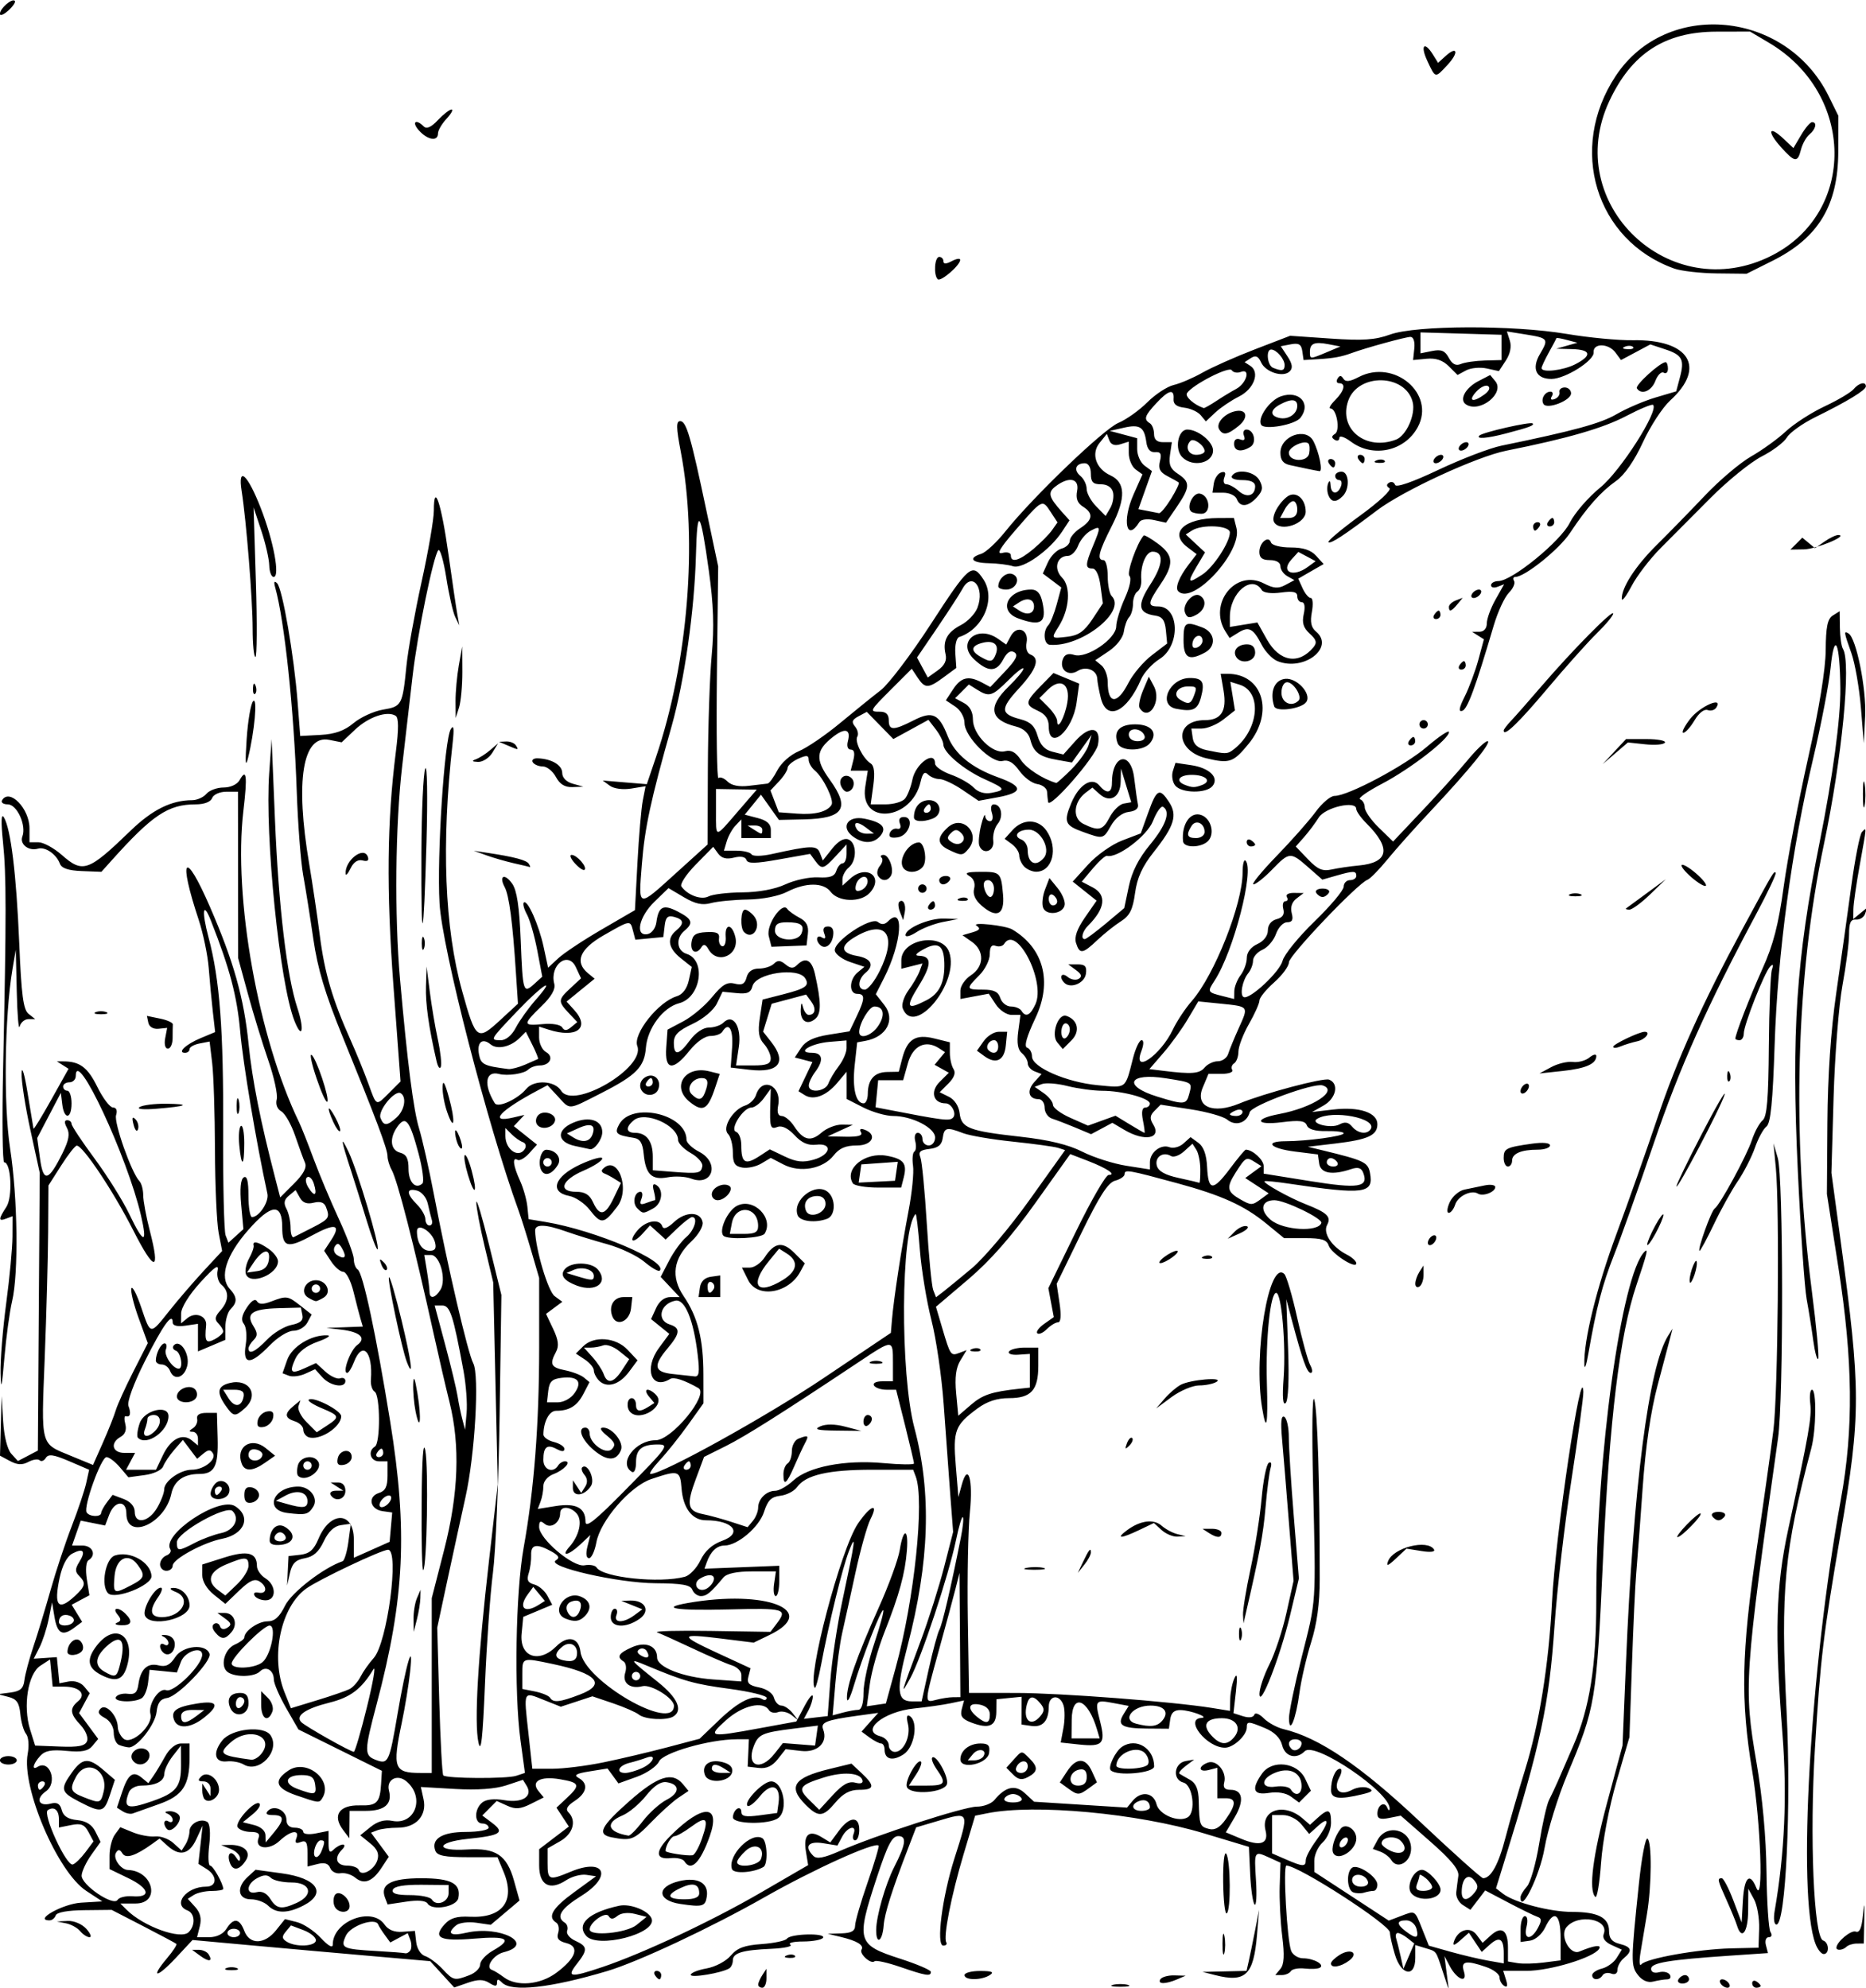 <svg xmlns="http://www.w3.org/2000/svg" viewBox="0 0 443 472" version="1.0"><path d="M104.98 468.82l-2.85-3.13-14.316-1.25c-7.873-.68-20.567-1.82-28.211-2.51l-13.896-1.27-3.953 4.24c-4.508 4.83-6.203 4.98-2.171.18 1.466-1.74 2.497-3.31 2.291-3.49-.206-.19-3.749-2.08-7.874-4.21l-7.5-3.87-6.44.07c-4.009.04-6.588.51-6.833 1.24-.217.65-.876 1.18-1.465 1.18-3.87 0 3.163-3.94 7.491-4.2l5.031-.3-3.806-2.5c-6.825-4.48-15.401-24.56-13.902-32.55.364-1.94.196-4.02-.38-4.71-.568-.69-1.182-2.8-1.364-4.7-.26-2.72-.87-3.6-2.832-4.1l-2.5-.65 3-.39c2.324-.31 3.065-.96 3.29-2.9.16-1.38 1.121-4.98 2.135-8 1.014-3.02 2.86-9.1 4.101-13.5 1.242-4.4 3.492-11.19 5.001-15.09s3.056-8.51 3.438-10.25l.695-3.16-4.749-2.04c-3.689-1.58-4.921-1.75-5.525-.78-.427.7-1.086.95-1.463.58-.377-.38-1.583-.21-2.68.38-1.458.78-2.63.72-4.368-.21L0 345.66l.19-7.08.188-7.08.368 5.98c.22 3.58.999 6.69 1.936 7.72l1.567 1.73 2.367-1.24 2.367-1.24.224-32.97.225-32.98-2.216-10.16c-1.219-5.58-2.162-11.66-2.096-13.5.068-1.91.679.09 1.424 4.66.718 4.4 1.35 8.22 1.405 8.5s1.95-2.81 4.211-6.86l4.112-7.35-1.386-.88-1.386-.88H15c3.917-.01 5.828 1.42 8.091 6.03 1.325 2.7 3.002 4.92 3.726 4.92.814.01 1.098.71.743 1.83-.555 1.75 3.671 13.71 5.528 15.64.501.52.912 2.03.912 3.36 0 1.32.699 5.1 1.554 8.4 2.582 9.96 1.144 9.91-3.962-.14-4.691-9.23-11.95-20.11-13.374-20.03-.395.02-2.068 2.15-3.718 4.75l-3 4.71-.07 11c-.038 6.05-.405 19.55-.816 30-.832 21.18-1.099 20.18 6.179 23.18l5.292 2.18 2.359-5.33c1.297-2.93 2.67-6.39 3.051-7.68.382-1.29 2.245-5.4 4.142-9.13l3.448-6.78-2.15-5.9c-1.183-3.24-1.97-6.44-1.749-7.1.22-.66 1.262 1.33 2.314 4.43 2.294 6.75 2.07 6.72 6.744.84 2.06-2.59 5.714-6.84 8.12-9.44l4.376-4.72-.826-4.28c-.455-2.35-.85-11.25-.879-19.77s-.328-17.79-.664-20.59l-.611-5.09-2.38.46c-1.309.25-2.38.85-2.38 1.34 0 .48-.477.88-1.059.88-1.959 0 .167-2.02 3.666-3.48l3.471-1.45-.547-4.79c-.301-2.63-.741-7.3-.978-10.38-.236-3.08-1.311-8.25-2.387-11.5-4.952-14.94-3.329-16.87 2.639-3.15 5.667 13.03 8.102 21.67 9.215 32.69.858 8.5 2.798 18.27 6.353 31.97l1.145 4.42 3.297-3.3c2.236-2.23 3.071-3.82 2.596-4.91-.385-.89-1.447-3.8-2.359-6.47-.913-2.67-2.381-5.25-3.262-5.75-.968-.54-1.4-1.67-1.091-2.86.283-1.08-.626-5.26-2.02-9.3-1.393-4.03-3.57-11.14-4.838-15.79l-2.305-8.45-.018-19.75L56.5 188h-2.781c-1.551 0-3.037.66-3.357 1.5-.352.92-1.868 1.5-3.904 1.5-6.53 0-10.278 2.51-20.036 13.4l-2.35 2.62-4.631-.18c-3.194-.12-4.815-.66-5.224-1.76-.854-2.28-3.474-4.07-5.217-3.56-2.199.64-4.385-1.07-3.688-2.89 1.006-2.62-1.27-7.63-3.469-7.63-1.079 0-1.683-.45-1.343-1 1.772-2.87 6.5 2 6.5 6.69V200h2.118c1.165 0 3.656 1.35 5.535 3 5.03 4.42 6.281 3.98 16.369-5.77 5.16-4.98 9.664-7.21 14.606-7.22 1.17-.01 2.687-.69 3.372-1.51s2.517-1.5 4.073-1.5c1.648 0 3.234-.73 3.802-1.74 1.654-2.96 1.89-1.08.909 7.24-2.431 20.62 3.53 53.97 13.229 74 .532 1.1 2.072 4.98 3.422 8.63 1.35 3.64 4.055 10.09 6.01 14.32S84 297.99 84 299.01c0 1.03.414 2.13.92 2.44 1.238.77 4.361 15.38 7.705 36.05 4.202 25.98 3.434 42.08-3.202 67.15-2.979 11.25-2.991 12.2-.173 13.26 2.927 1.1 3.176.57 5.13-10.91 2.041-11.99 3.857-18.08 2.982-10-.327 3.02-1.21 8.42-1.961 12-2.282 10.86-1.859 12 4.431 12h2.668v-41.5l2.95-11.5c3.42-13.33 3.83-24.77 1.26-35.09-.88-3.53-2.54-10.69-3.69-15.91-4.743-21.49-8.642-36.71-10.051-39.24-.533-.95-.969-2.41-.969-3.23 0-1.67-2.626-8.65-10.727-28.53-4.082-10.02-5.858-15.95-6.879-23-.758-5.22-1.845-12.07-2.416-15.21-.572-3.14-1.261-12.14-1.533-20-.669-19.37-2.893-40.38-5.109-48.29-.378-1.35-.23-1.67.456-1 1.259 1.24 4.021 17.22 4.86 28.14l.625 8.13 4.819-.26c3.436-.19 5.681-.99 7.826-2.79 1.655-1.39 4.805-2.84 7.002-3.21 4.478-.75 4.636-1.05 5.583-10.51.358-3.58 1.965-12.48 3.573-19.79 1.61-7.31 2.92-14.94 2.92-16.95 0-7.01 1.77-1.77 3.45 10.24.92 6.6 1.89 13.12 2.14 14.5l.45 2.5-.97-2c-.53-1.1-1.49-5.3-2.12-9.34-.64-4.04-1.49-6.97-1.9-6.5-1.16 1.32-4.957 19.93-6.095 29.84-.568 4.95-1.686 14.62-2.484 21.5-1.621 13.97-1.834 35.39-.502 50.5 1.75 19.86 3.184 31.08 4.535 35.5.756 2.48 2.326 9.45 3.486 15.5 3.34 17.48 8.08 37.8 9.36 40.22 1.5 2.82.4 21.78-1.84 31.78-.86 3.85-2.72 12.4-4.14 19l-2.57 12 .48 17.3c.27 9.51.7 17.51.96 17.78.77.76 15.06.84 17.32.09l2.06-.68-1.05-7.75c-1.55-11.38-1.16-35.19.75-45.74 2.47-13.69 3.68-29.27 3.68-47.52v-16.52l-1.89-6.48c-1.04-3.56-2.38-7.83-2.98-9.48-7.34-20.18-18.16-62.24-18.78-73-.65-11.2 1.14-38.84 2.67-41.36.71-1.16.83-.18.43 3.36-2.69 23.89-1.92 43.81 2.29 58.92 3.23 11.59 3.56 11.84 9.06 6.77l4.17-3.85-.49-7.42c-.77-11.91-1.61-18.29-2.66-20.26-1.46-2.73-.02-3.39 1.79-.81 1.11 1.59 1.69 5.48 2.01 13.39.49 12.44.6 12.78 3.24 10.38l1.88-1.7-1.18-6.21c-.65-3.41-1.75-7.26-2.45-8.55-.7-1.28-1.04-2.56-.76-2.84.84-.85 3.58 5.27 4.71 10.53l1.06 4.94 2.44-2.26c1.34-1.24 5.98-4.32 10.31-6.83l7.87-4.58.6-11.31c.33-6.22.9-12.84 1.26-14.71l.67-3.41-3.41.56c-1.99.32-4.11.04-5.09-.68l-1.68-1.23 5.23.44 5.24.43 2.15-6.35c7.64-22.49 9.98-51.34 5.91-72.61-1.1-5.74-1.13-7.25-.13-7.25 1.45 0 2.51 3.63 6.27 21.5l2.74 13-.3 25.47c-.16 14 0 25.16.37 24.79.37-.36 1.33 0 2.14.81.96.96 2.74 1.31 5.13 1.02 2.01-.25 3.99-.48 4.38-.52.4-.04 1.45-1.46 2.32-3.15.92-1.77 3.09-3.7 5.12-4.55 1.94-.81 6.34-3.81 9.78-6.67 3.45-2.86 7.8-6.38 9.66-7.81 1.87-1.44 7.22-8.51 11.9-15.72 9.06-13.97 9.82-14.62 12.48-10.57 2.99 4.58-.03 11.75-5.75 13.66-.65.21-1.06 1.91-.93 3.86l.24 3.48-2.98 2.2c-3.69 2.73-4.46 2.74-6.21.1l-1.39-2.1-4.73 4.73c-5.4 5.4-5.43 5.47-2.73 5.47 1.33 0 2 .67 2 2 0 2.5 1.08 2.51 5.91.05 4.45-2.28 5.99-1.57 8.07 3.72 1.67 4.27 5.66 7.54 11.96 9.81 6.06 2.17 6.02 3.62-.11 4.75l-4.51.83-3.8-2.58c-2.09-1.42-4.55-2.58-5.46-2.58s-2.15-.49-2.76-1.1c-.8-.8-1.27-.32-1.75 1.75-2.11 9.3-14.61 10.39-13.13 1.15l.6-3.8h-4.06l.63-2.5c.41-1.65.21-2.5-.6-2.5-.73 0-1.01-.8-.7-2 .76-2.89-.68-3.27-3.61-.96-4 3.15-4.16 5.32-.73 10.05 4.96 6.85 3.41 9.27-6.11 9.48l-5.92.13-2.13-3-2.13-2.99-1.93 2.37-1.92 2.37 3.1.81c2.14.55 3.09 1.4 3.09 2.77V199h-7v-4.43l-1.39 1.47c-.77.8-1.7 2.47-2.07 3.71l-.67 2.25h3c1.66 0 3.25.39 3.55.87.3.49 2.41.46 4.81-.07 9.42-2.08 10.71-2.11 11.43-.25l.68 1.77 2.23-2.81c1.45-1.81 2.8-2.58 3.83-2.19 2.02.78 2.08 5.03.1 6.68-.82.68-1.5 1.93-1.5 2.78v1.53l1.83-1.66c3.88-3.51 8.13-.48 4.68 3.34-2.14 2.37-7.47 2.23-9.32-.24-1.67-2.24-5.94-2.24-10.29 0-2.02 1.04-5.83 1.79-9.4 1.85-3.3.05-7.23.44-8.74.85-2.01.56-3.71.19-6.4-1.4l-3.65-2.16-3.36 3.25c-3.68 3.58-4.66 8.26-1.6 7.67.98-.18 1.9-1.42 2.08-2.82.51-3.76 1.63-4.32 5.06-2.55 3.48 1.8 3.81 2.74 1.61 4.56-2.13 1.77-1.86 4.75.5 5.5 4.72 1.5 3.39 10.38-1.76 11.72-3.84.99-7.54 5.95-7.9 10.6-.36 4.54-2.3 6.51-10.51 10.7-8.17 4.16-7.36 4.1-10.39.82l-2.46-2.65-2.24 1.19c-9.14 4.85-11.88 7.89-5.84 6.47l2.6-.61-1.26 1.34-1.25 1.33 2.75 2.2 2.75 2.19-1.88 2.08c-1.03 1.14-2.27 1.83-2.74 1.54-1.31-.81-1.05 1.39.58 4.93.79 1.73 1.58 4.5 1.75 6.15l.3 3 4 .66c11.85 1.97 29.27 9.4 27.11 11.57-.29.28-1.92-.66-3.63-2.1s-5.67-3.32-8.8-4.18c-3.12-.86-7.5-2.21-9.71-3-4.96-1.78-7.48-1.85-7.43-.2.12 4.49 3.07 14.36 4.63 15.52l1.83 1.35-1.94 1.44-1.93 1.43 1.69 3.56c1.24 2.59 1.42 4.06.69 5.44-1.59 2.97-1.23 3.72 2.14 4.39 1.74.35 3.75 1.12 4.48 1.73l1.32 1.09-1.44 2.78c-1.48 2.86-3.34 4.02-6.48 4.02-1.63 0-2.98 2.53-3.02 5.64 0 .63 1.11 1.43 2.49 1.77 1.38.35 2.5 1.09 2.5 1.64 0 .69-.61.69-1.87.02-2.26-1.21-3.13-.49-3.13 2.6 0 2.36 2.32 3.24 3.5 1.33.34-.55 1.07-1 1.62-1 1.68 0-.17 2.07-2.72 3.04-1.4.53-2.4 1.72-2.4 2.85 0 1.07-.3 2.73-.67 3.68l-.66 1.74 4.28-.69c4.81-.76 7.05.42 7.05 3.72 0 1.6 2.25-.19 9.5-7.56 10.21-10.37 10.49-10.78 7.58-10.78-3.66 0-5.08 1.16-5.08 4.17 0 1.71-.42 2.69-1 2.33-3.28-2.03.84-7.5 5.65-7.5 3.83 0 12.77-10.91 10.16-12.39-3.39-1.92-5.84-2.71-6.72-2.16-4.45 2.74-6.29-2.43-2.64-7.38l2.45-3.33-2.16-1.75-2.17-1.76 1.19-2.61c.76-1.67 1.99-2.62 3.39-2.62h2.2l-2.25-2.39-2.25-2.4 1.99-3.85c1.1-2.12 2.93-4.64 4.08-5.6 1.97-1.65 2.88-4.76 1.38-4.76-.38 0-1.94 1.2-3.48 2.67l-2.79 2.67-1.85-1.68-1.86-1.68-1.82 2.02c-1 1.11-2.05 1.79-2.32 1.51-.28-.27.32-1.4 1.31-2.5 2.02-2.23 5.13-2.66 5.75-.8.26.79 1.22.44 2.81-1.04 2.74-2.56 6.27-2.52 6.76.07.18.96-1 2.98-2.63 4.5-4.35 4.05-4.98 8.48-1.86 13.07 3.33 4.88 4.67 10.21 4.67 18.56l.01 6.86-3.67 5.14c-2.02 2.82-5.03 6.59-6.7 8.38-1.66 1.79-2.64 3.25-2.17 3.25 2.89 0 27.5-13.64 41.04-22.74l16-10.76.25-3c.39-4.82 2.3-17.36 3.93-25.89.83-4.33 1.32-9.19 1.08-10.79-.23-1.6-.09-3.11.31-3.37.41-.25.51-1.35.22-2.45-.29-1.12-.03-2 .59-2s1.12.68 1.12 1.5.68 1.5 1.5 1.5 1.5-.85 1.5-1.89c0-2.29-5.48-5.11-9.94-5.11-1.73 0-4.92-.91-7.1-2.02l-3.96-2.02v-3.23l-.01-3.23-2.24 2.66c-2.59 3.07-5.61 4.2-7.71 2.88l-1.47-.92 1.65-3.46 1.65-3.46-2.09-.55-2.09-.54 1.52-2.31c1.08-1.63 2.98-2.53 6.5-3.1l4.97-.8 1.66-3.48c2.05-4.31 2.08-5.42.16-5.42-1.99 0-1.92-3.41.11-5.09l1.6-1.33-3.35-1.13c-1.85-.62-3.5-1.83-3.66-2.68-.43-2.18 8.58-8.19 10.23-6.83.83.69 1.59.64 2.39-.16 3.96-3.96 3.3 5.14-.97 13.5l-1.93 3.8 2.02 2.57c2.71 3.45.56 7.58-4.44 8.5l-2 .37-.6 5.49c-.58 5.43.26 8.99 2.14 8.99.53 0 .97-1.01.98-2.25.02-3.41 1.55-5.15 4.6-5.2l2.75-.05.81-3.12c1.2-4.64 3.19-5.89 7.62-4.79l3.7.91v2.5c0 1.38.39 3.11.87 3.85.58.9.17 2.05-1.21 3.43l-2.07 2.08 2.2 1.09c1.32.65 2.34 2.22 2.53 3.88.41 3.54 2.19 4.23 14.49 5.6 6.74.76 11.33 1.87 14.66 3.56 2.67 1.35 7.37 2.85 10.44 3.33l5.59.88v-1.73c0-2.34 2.6-4.34 4.63-3.56.91.35 2.41-.04 3.33-.88l1.68-1.51 1.86 1.35c1.24.91 1.93 2.81 2.07 5.71.28 5.76 1.36 5.85 5.42.44 1.86-2.49 3.55-4.52 3.76-4.52 1.62 0 4.25 2.41 4.25 3.88v1.81l11.08 1.78c11.46 1.84 13.87 1.46 12.56-1.97-.46-1.2-1.24-1.43-2.89-.88-4.45 1.5-7.23 1.02-7.56-1.31l-.31-2.18-5.44-.68c-5.92-.74-7.44-2.44-2.19-2.46 5.06-.01 13.75-1.2 13.75-1.88 0-.34-1.84-.57-4.1-.53-2.68.05-4.28-.41-4.64-1.35-.43-1.11-1.74-1.28-6.02-.74-6.16.77-6.63-.82-.58-1.95 8.02-1.51 14.21-5.58 10.34-6.8-2.14-.68-16.9 4.75-17.32 6.37-.66 2.54-3.34 3.42-5.34 1.75-.89-.75-4.82-1.85-8.71-2.45l-7.09-1.1-1.44 1.45c-1.12 1.11-1.19 1.86-.33 3.24 2.09 3.36-2.02 4.15-6.82 1.31l-2.87-1.69-2.52 1.35-2.53 1.35-3.76-1.58c-2.07-.86-4.56-1.82-5.52-2.12-.96-.31-1.75-1.47-1.75-2.59s-.65-2.03-1.44-2.03c-2.37 0-2.87-2-1.02-4.04l1.73-1.92-1.63-.63c-.9-.34-1.64-1.2-1.64-1.89 0-.7-.63-1.8-1.4-2.44-.96-.79-1.23-2.41-.87-5.12l.53-3.96h-2.11c-1.16 0-2.85-1.13-3.76-2.52l-1.65-2.52-3.37.63-3.37.63v-1.99c0-1.1 1.12-2.74 2.5-3.64 3.15-2.06 3.26-5.81.25-7.93l-2.25-1.58 2.33-.68c1.79-.52 2.03-.89 1-1.6-1.34-.93 6.85-.05 8.47.9 7.47 4.43 9.58 12.43 5.54 20.99-2.1 4.44-2.78 6.83-2 7.09.64.21 1.16 1.16 1.16 2.1 0 2.54 8.2 6.12 15.61 6.81 6.95.65 6.47 1.03 8.38-6.44.6-2.34 1.51-4.25 2.02-4.25.57 0 .54 1.05-.06 2.64-2.13 5.6 4.58.97 7.5-5.17.92-1.95 2.94-5 4.48-6.76 5.41-6.2 12.07-23.04 12.07-30.52 0-1.94.31-3.21.7-2.82 2.17 2.16-2.83 21.54-7.34 28.47-1.77 2.71-1.73 2.78 1.89 3.69l2.75.69.03-1.86c.02-1.02.69-2.73 1.5-3.8s1.47-2.91 1.47-4.09c0-1.32.96-2.59 2.5-3.29 1.52-.69 2.5-1.97 2.5-3.25 0-1.3.8-2.33 2.08-2.66 1.43-.38 1.93-1.12 1.59-2.41-.26-1.02-.05-1.86.48-1.86s.69-.45.35-1c-.35-.56.4-.99 1.69-.97l2.31.03-1.7 1.3c-1.09.83-1.5 2.07-1.14 3.47.42 1.59.13 2.17-1.1 2.17-.92 0-2.09 1.24-2.63 2.77-.53 1.52-1.97 3.21-3.2 3.75s-2.24 1.71-2.25 2.59c0 .89-.52 2.24-1.15 3-1.4 1.72-2.06 5.29-1.04 5.67 1.51.56 8.56-6.05 9.2-8.63.37-1.46 3.78-5.67 7.59-9.35 3.8-3.69 6.92-7.4 6.92-8.25s.68-1.55 1.5-1.55 1.5-.45 1.5-1c0-1.24-.65-1.25-4.79-.06l-3.28.94-3.35-2.94c-4.21-3.7-4.47-3.68-8.58.56-1.87 1.92-3.85 3.5-4.42 3.5-.56 0 1.92-3.04 5.51-6.75 3.6-3.71 7.77-8.44 9.28-10.5 1.5-2.06 3.51-3.75 4.46-3.75 3.22 0 16.58-7.11 21.89-11.64 2.9-2.48 5.28-4.07 5.28-3.53 0 1.67-9.17 8.75-15.86 12.26-3.5 1.83-5.87 3.5-5.25 3.71.61.2 1.11 1.07 1.11 1.93s1.51 3.04 3.36 4.83l3.37 3.27 6.88-7.28c3.79-4.01 8.61-9.37 10.71-11.92s4.27-4.63 4.82-4.63c1.21 0-4.3 6.78-13.31 16.39-3.68 3.91-8.34 9.13-10.37 11.61-2.02 2.48-4.19 4.69-4.82 4.92-2.33.85-18.64 17.98-18.64 19.58 0 .92-1.58 3.07-3.5 4.77s-3.5 3.64-3.5 4.31-1.12 3.17-2.49 5.57c-1.37 2.39-2.49 5.34-2.5 6.54 0 1.21-.47 2.47-1.03 2.82s-.75 1.05-.44 1.56c.32.51-.82.93-2.53.93h-3.11l-1.36 3.24c-1.91 4.54 2.36 6.42 8.66 3.81 5.84-2.42 20-6.19 21.33-5.68 2.42.93 1.69 4.44-1.28 6.13l-2.75 1.56 5.02-.59c6.13-.73 10.48.72 10.48 3.47 0 2.66-2.23 3.68-10 4.6l-6.5.77 3.5.85c9.85 2.39 10.76 2.83 11.24 5.34.95 4.95-1.32 5.25-19.24 2.57-3.02-.45-5.63-.71-5.79-.57-.46.39 5.9 3.94 9.79 5.46 5.11 2.01 6.11 2.97 5.06 4.93-1.04 1.94 1.14 5.21 4.69 7.03 1.24.63 2.25 1.56 2.25 2.07 0 1.5-5.96-2.34-6.57-4.24-.44-1.36-1.69-1.75-5.58-1.75h-5.01l-4.25-3.48c-5.18-4.25-10.6-6.7-21.09-9.55-11.58-3.15-12.5-3.31-12.5-2.19 0 .55-1.01 1.26-2.25 1.58-1.69.44-3.71 3.58-8.07 12.54l-5.82 11.96.68 4.57c.44 2.94.32 4.57-.36 4.57-.57 0-1.77.73-2.66 1.62s-1.9 1.33-2.26.98c-.35-.36.39-1.36 1.64-2.24l2.28-1.6-.65-3.44-.64-3.44 6.55-13.44c3.6-7.39 7.09-13.44 7.76-13.44 1.96 0-.34-1.56-4.91-3.33l-4.21-1.62-8.29 11.63c-5.68 7.96-10.7 13.68-15.94 18.13l-7.65 6.5 1.51 5.1c1.91 6.48 2.02 6.63 4.07 5.84l1.71-.65-1.49 2.45c-1.05 1.71-1.35 4.06-1 7.79l.5 5.34 3-2.59c2.78-2.4 4.93-3.11 11.5-3.82l2.5-.27v-8l-2.77.19c-1.53.11-2.51-.23-2.19-.75s2.01-.94 3.77-.94h3.19v4.34c0 5.77-1.71 7.66-6.93 7.66-2.86 0-5.22.77-7.49 2.44-5.37 3.96-5.85 5.23-5.17 13.56l.62 7.5.79-2.89c1.49-5.48 2.74-1.33 1.94 6.45-.42 4.09-.64 15.43-.49 25.19l.28 17.75 11.22.01c10.52.01 36.96 2.04 46.48 3.56l4.25.69.07-2.88c.04-1.58.49-3.78 1-4.88.63-1.38.74-.39.35 3.16l-.58 5.15 2.28.73c1.37.43 2.44.29 2.65-.34.2-.62 1.17-.26 2.27.84 1.05 1.05 3.16 2.2 4.68 2.56 8.41 1.99 18.36 8.73 32.41 21.99 7.82 7.37 14.56 13.41 14.97 13.41 1.86 0 3.68-3.3 5.31-9.64.98-3.77 3.04-10.91 4.58-15.86 3.41-10.93 5.71-25.22 6.47-40.13.79-15.72 7.1-57.95 7.44-49.87.05 1.1-1.23 10.55-2.84 21-1.62 10.45-3.41 25.98-4 34.5-1.3 18.89-3.21 27.83-12.06 56.45l-1.84 5.95 1.67 1.29c2.71 2.09 11.16 4.31 16.42 4.31 6.12 0 8.75 1.36 8.75 4.52 0 1.77.69 2.61 2.5 3.07 2.87.72 3.14 1.64 1 3.41-.82.68-1.5 1.91-1.5 2.73 0 .89-.58 1.26-1.47.92-.81-.31-1.73-.13-2.06.39-.77 1.25-2.47 1.24-2.47-.02 0-.54 1.03-1.24 2.3-1.56 1.26-.31 2.84-1.45 3.51-2.53l1.22-1.96-2.43-1.11c-1.58-.72-2.24-1.65-1.86-2.63 1.36-3.55-6.12-4.89-8.86-1.59-1.66 2 .83 6.7 3.06 5.78 3.54-1.47 5.36-1.72 4.7-.64-1.28 2.07-11.68 5.22-17.24 5.22h-5.53l.67 2.13c.45 1.43.31 1.9-.43 1.44-.61-.38-1.11-1.29-1.11-2.03s-1.42-1.84-3.15-2.44c-4.82-1.68-6.09-1.44-5.31 1.02.93 2.93-1.62 2.01-3.33-1.2l-1.28-2.42.51 4 .52 4-1.46-4.4c-1.68-5.08-1.36-4.66-4.25-5.54l-2.25-.69v3.06c0 4.73-3.35 4.18-4.84-.8-.64-2.12-1.17-4.48-1.18-5.25-.02-1.86-21.72-15.88-24.58-15.88-.84 0 .15 17.76 1.13 20.25.37.96 1.65 1.76 2.83 1.77 2.54.01 5.22 1.51 4 2.23-.47.28-2.09.37-3.59.2-1.51-.17-3 .11-3.31.62-.32.51-1.28.93-2.14.93h-1.56l1.22-1.47c.88-1.06 1-3.26.43-7.75-.43-3.46-.7-8.8-.6-11.87l.19-5.59-2.55-1.16c-3.73-1.7-3.72-1.72-3.27 5.34.23 3.57.08 6.16-.33 5.75s-.88-3.66-1.05-7.22l-.3-6.47-10.7-3.22c-15.85-4.77-40.21-7.02-51.42-4.76l-2.88.58-2.74 9.17c-2.93 9.8-4.87 19.68-4.11 20.91.26.42-.06.76-.71.76-1.74 0-.28-11.45 2.64-20.66 3.62-11.39 3.7-11.21-4.15-8.87l-4.93 1.46-1.84 4.79c-3.88 10.07-5.66 15.66-5.87 18.5-.29 3.82-1.79 4.74-1.78 1.09.01-3.25 2.18-10.83 4.28-14.96 2.78-5.44 3.03-7.35.98-7.35-1.48 0-2.54 2.04-5.08 9.75-5 15.21-4.76 16.04 5.56 19.38 3.99 1.29 7.25 2.69 7.25 3.11 0 1.13-1.13.95-7.26-1.16-3.06-1.05-5.82-1.66-6.13-1.35-.8.8-3.69-1.79-3.08-2.77.65-1.05-1.05-2.09-4.94-3.02l-3.09-.74 3.25-.1c2.38-.07 3.25-.57 3.26-1.85.01-.96 1.34-5.56 2.96-10.21s2.8-8.61 2.61-8.79c-.92-.92-15.44 5.65-27.01 12.23-12.73 7.24-30.07 15.38-37.42 17.57-13.48 4.02-22.67 5.03-24.95 2.75-.93-.93-1.2-.93-1.2.01 0 .92-.43.94-1.85.05-1.39-.87-2.67-.87-5.08-.03l-3.23 1.12-2.86-3.13zm27.07-.35c4.72-3.49 5.65-6.26 2.38-7.08-1.83-.46-2.34-1.1-1.92-2.42.31-.99.1-2.09-.47-2.44-2.14-1.33-.89-3.45 4.21-7.17l5.25-3.83-2.31-.34c-1.27-.19-3.43.39-4.79 1.29-3.89 2.54-6.4 1.17-6.4-3.5v-3.88l3.52-2.69 3.53-2.69-1.47-2.24-1.47-2.24 2.45-2.29c3.31-3.11 3.11-3.66-1.66-4.47-4.68-.79-6.97.53-5.01 2.88l1.2 1.45-3.1 1.55c-2.45 1.22-3.63 1.31-5.58.41l-2.48-1.12-1.72 1.72-1.71 1.73 2.39 1.8c2.99 2.28 1.97 2.94-5.84 3.75-7.65.8-7.77 3-.14 2.52 6.8-.42 9.41 1.31 11.11 7.39l1.32 4.72-3.42 2.89-3.42 2.89-3.44-.5c-1.89-.27-4.02 0-4.75.6-2.35 1.95-1.39 2.65 2.44 1.77 7.97-1.82 16.56 2.7 8.82 4.64-2.46.62-4.45 3.64-2.77 4.2.5.16 1.77.95 2.81 1.73 3.02 2.29 8.56 1.83 12.44-1.03zm-20.62.55c1.42-.53 2.57-1.68 2.57-2.54 0-.87 1.35-2.34 2.99-3.28 4.82-2.73 3.57-3.54-4.44-2.86-8.16.69-9.91-.18-6.96-3.44 1.31-1.45 2.89-1.92 5.92-1.76 7.79.4 10.93-3.77 8.04-10.67L118.1 441h-7.08c-5.4 0-7.22-.36-7.66-1.51-1.09-2.83 1.6-4.49 7.26-4.49 2.96 0 5.38-.45 5.38-1s-.68-1-1.5-1c-1.92 0-1.95-3.38-.03-4.97.93-.78 2.86-.98 5.32-.56 4.27.72 6.78-.93 5.23-3.44l-.87-1.4-3.99 1.32c-2.59.85-6.87 1.15-12.12.85l-8.127-.47.637 2.9c.85 3.88-1.762 6.77-6.123 6.77-1.795 0-3.958.27-4.807.59l-1.543.59 2.111 2.86 2.111 2.86-1.708 2.6c-2.178 3.33-4.184 4.08-6.257 2.36-.903-.75-2.475-1.22-3.494-1.05-1.02.18-2.122-.38-2.451-1.24-.412-1.07-1.341-1.37-2.993-.95l-2.396.6V440c0-2.54-.335-3.09-1.611-2.6-1.153.45-1.447.19-1.032-.89.842-2.19-1.365-1.85-3.992.62-2.482 2.33-5.969 1.89-5-.64.41-1.07-.112-1.49-1.837-1.49-1.326 0-2.717-.5-3.092-1.1-.785-1.27 4.159-6.64 5.175-5.62.37.37-.369 1.51-1.641 2.54l-2.314 1.88 2.672.67c1.586.4 2.686 1.37 2.705 2.4l.034 1.73 1.966-2.36c2.546-3.06 2.485-4.14-.233-4.14-1.513 0-1.878-.32-1.167-1.03 1.49-1.49 4.367-.08 4.367 2.14 0 1.22.704 1.89 2 1.89 1.1 0 2 .44 2 .98s1.308.71 3 .37l3-.6v2.83c0 2.19.267 2.55 1.2 1.62.66-.66 1.65-1.2 2.2-1.2.556 0 .467.53-.2 1.2-1.96 1.96-1.371 3.8 1.217 3.8 1.329 0 2.575.48 2.769 1.06.549 1.65 3.663-.01 4.403-2.34.48-1.51.009-2.63-1.697-4.01l-2.362-1.91 2.448-1.98c1.637-1.33 3.329-1.81 5.111-1.45 5.506 1.1 7.911-5.64 3.359-9.41-2.167-1.8-4.787-.36-4.103 2.25.826 3.16-1.036 4.79-5.467 4.79H83l-.032 3.25-.032 3.25-1.468-1.94c-2.641-3.49-.944-6 3.967-5.86 4.024.12 4.767-.64 5.038-5.09l.189-3.12-9.904-4.91-9.905-4.91-2.917-5.08c-1.605-2.8-2.921-5.85-2.927-6.78-.012-2.23-1.894-3.33-3.296-1.92-1.31 1.31-5.642 1.44-7.55.23-1.997-1.26-.984-5.48 1.587-6.61 1.238-.54 2.25-1.3 2.25-1.68 0-1.53 3.288-3.83 5.489-3.83 1.712 0 2.841-1 4.179-3.72 1.556-3.16 9.147-9.02 13.647-10.55.447-.15 1.075-2.22 1.393-4.59l.579-4.32-2.388.34c-1.578.23-2.947 1.53-4.034 3.84-1.173 2.5-2.463 3.65-4.497 4.01-2.168.38-3.014 1.22-3.532 3.5l-.682 2.99.173-3.5.173-3.5 2.832-.32c2.147-.25 3.183-1.17 4.282-3.8 2.781-6.65 8.386-6.54 8.386.18v4.34l4.25-1.89 4.25-1.9.306-3.48.306-3.48-2.296-.32c-2.974-.43-3.587-3.45-.873-4.31 1.55-.49 2.057-1.5 2.057-4.09V347h-2c-2.07 0-2.76-2.41-1-3.5 1.337-.83 1.286-12.21-.059-13.04-.583-.36-.983-1.62-.889-2.81.532-6.76-2.053-9.41-4.052-4.15-.523 1.38-1.235 2.5-1.584 2.5-1.22 0 .733-5.39 2.4-6.62 2.233-1.65.698-3.12-3.816-3.65l-3.5-.41 4.317-.16 4.318-.16-.522-1.75c-.288-.96-1.046-3.89-1.686-6.5-.641-2.61-1.734-4.75-2.431-4.75-.696 0-2.003-1.12-2.904-2.5l-1.638-2.5 1.658-2.53c2.471-3.77.99-4.12-4.604-1.07-5.787 3.15-7.008 2.8-7.008-1.99 0-5.79-2.593-5.58-8.069.67-5.258 5.99-6.898 11.19-4.401 13.95 1.798 1.99 1.852 3.19.22 4.82-.688.69-1.25 2.62-1.25 4.28v3.02l-3.25 1.38L47 320.9v-6.55l-3 .44c-1.878.27-3 0-3-.74 0-2.6-2.292.57-6.593 9.14-2.69 5.35-4.281 9.7-3.907 10.67.674 1.76.403 2.77-.647 2.42-.357-.11-.402.73-.101 1.88.35 1.34-.047 2.43-1.102 3.02-2.567 1.43-2.014 3.82.885 3.82h2.535L31 347l-1.07 2h7.102l1.665-3.49c1.852-3.88 4.647-5.3 6.851-3.47l1.452 1.2v-1.62c0-.89-.562-1.63-1.25-1.64-.959-.01-.946-.2.053-.84.716-.45 1.166-1.46 1-2.23-.197-.92.57-1.41 2.197-1.41h2.5l.168 6c.187 6.67-.75 8.5-4.356 8.5-3.697 0-5.983 1.62-6.639 4.71C39.157 361.85 30 365.86 30 359.38c0-3.25-2.781-3.09-4.046.24l-.996 2.62-2.896-.58-2.895-.58-1.032 2.96-1.031 2.96h2.448c2.466 0 3.411 2.29 1.446 3.5-.571.35-.738 2.28-.388 4.46l.615 3.85-2.102 1.12-2.103 1.13 1.24 2.03 1.24 2.03-1.96 1.45c-2.73 2.03-3.947 1.33-4.61-2.65l-.571-3.42-.813 4c-.447 2.2-1.425 5.21-2.173 6.69l-1.36 2.68 2.744-.18 2.743-.19.302 3.1.303 3.1 2.258-.43c1.308-.25 2.823.25 3.599 1.18l1.339 1.62-1.261 2.35-1.261 2.36 2.268 3.07 2.267 3.07-1.368 1.65c-1.037 1.24-2.523 1.53-6.137 1.19-3.616-.35-5.136-.06-6.289 1.22-1.673 1.85-2.051 3.47-.6 2.57 2.938-1.82 4.844 3.8 1.972 5.81-2.513 1.76-1.745 3.68 1.168 2.91 1.5-.39 2.205.03 2.601 1.54.378 1.45 1.495 2.17 3.668 2.38 2.133.21 3.509 1.08 4.333 2.75l1.208 2.43-2.185 3.07c-1.202 1.68-2.238 3.88-2.302 4.88-.142 2.22 7.532 7.44 8.538 5.81.361-.59 1.94-.97 3.509-.85 4.529.35 4.071-1.86-.884-4.26L26 443.82v-3.22c0-1.77.576-4.01 1.28-4.97l1.279-1.75 2.971 1.21c1.633.67 4.019 1.11 5.301.98 1.281-.13 3.221.57 4.311 1.56l1.98 1.79.924-1.46c.508-.8.93-2.2.939-3.1.017-1.84 2.634-3.21 4.229-2.23.616.38.8 2.6.456 5.51-.316 2.67-.219 4.86.217 4.86.692 0 3.113 4.31 3.113 5.55 0 .25-1.238.46-2.75.47-1.512 0-3.407.43-4.21.93l-1.46.93 1.758 1.94c1.216 1.34 1.556 2.75 1.102 4.56l-.657 2.62h2.868c1.785 0 3.34-.76 4.117-2 1.677-2.69 3.084-2.52 4.232.5 1.268 3.34 4.815 3.26 7.539-.15l2.115-2.65 2.825.71c1.554.39 4.107 2.08 5.673 3.75 1.792 1.92 2.848 2.51 2.848 1.58 0-5.51 9.229-9.11 12.262-4.78.915 1.31 2.355 1.9 4.306 1.75l2.932-.21.312 2.7c.175 1.52 1.091 2.95 2.088 3.27.98.31 2.83 1.68 4.12 3.05 2.63 2.8 2.86 2.85 6.41 1.5zM63.643 452.5c-.825-.82-2.657-1.5-4.072-1.5-3.117 0-3.506-2.84-.733-5.35l1.838-1.67 6.259.86c8.381 1.15 10.769 4.71 5.115 7.63-3.733 1.93-6.494 1.94-8.407.03zm6.81-.66c4.109-1.87 3.341-4.84-1.253-4.84-2.09 0-4.292-.49-4.893-1.09-.79-.79-1.676-.78-3.2.03-2.691 1.44-2.829 4.06-.177 3.37 1.253-.33 2.39.23 3.241 1.59 1.496 2.4 2.689 2.58 6.282.94zm8.927.71c-.306-.8-.252-1.95.12-2.55.855-1.38 3.5.6 3.5 2.62 0 1.83-2.912 1.77-3.62-.07zm22.13-.54c-.44-.71-2.274-.87-5.087-.45l-4.4.66-.623-1.62c-1.216-3.17 1.46-4.6 8.6-4.6s9.48 1.25 8.82 4.7c-.39 2.07-6.2 3.11-7.31 1.31zm4.99-2.47v-1.93l-6.41-.06c-4.28-.03-6.553.37-6.835 1.2-.296.88.925 1.25 4.103 1.25 2.488 0 4.822.47 5.172 1.06 1.06 1.7 3.97.59 3.97-1.52zm-51.9-7.14c-.85-2.21.246-3.26 1.439-1.37.662 1.04.935 1.1.946.19.008-.71-.997-1.69-2.235-2.19l-2.25-.9 2-.05c3.337-.08 5.17 1.59 3.929 3.58-1.506 2.42-3.07 2.72-3.829.74zm-14.91-8.04c-1.064-1.07-.816-2.56.31-1.86.55.34 1 .18 1-.36 0-.53-.562-1.2-1.25-1.48-.77-.31-.6-.53.441-.58.93-.04 1.996.41 2.368 1.02.792 1.28-1.848 4.28-2.869 3.26zm-10.557-4.25l-1.367-.87 1.19-3.61c1.435-4.34 2.618-5.23 4.696-3.5l1.564 1.29 1.142-1.63c.628-.9 1.909-3.02 2.845-4.72 1.04-1.87 2.502-3.07 3.75-3.07H45v3.35c0 6.61-1.595 9.04-7.268 11.05-2.878 1.02-5.682 2.02-6.232 2.22s-1.615-.03-2.367-.51zm7.001-2.41c5.745-2 6.869-3.41 6.844-8.57l-.022-4.63L41 417c-1.076 1.38-1.966 3.24-1.978 4.14-.024 1.83-2.005 2.86-5.497 2.86-1.271 0-2.584.71-2.918 1.58-1.452 3.78-.399 4.19 5.527 2.12zm-17.384.09c-4.33-2.26-4.496-2.93-1.682-6.89 2.5-3.51 3.981-3.62 7.514-.58l2.694 2.31-1.216 3.69c-1.36 4.12-1.977 4.24-7.31 1.47zm5.839-2.29c1.291-5.14-4.13-8.09-6.554-3.57-1.547 2.89-1.301 3.58 1.715 4.77 3.997 1.58 4.151 1.54 4.839-1.2zm24.009 1.76c-.329-.32-.591-1.31-.583-2.18l.016-1.58L49 425l.969 1.5.016-1.75c.008-.99-.727-1.75-1.685-1.75-1.288 0-1.419-.28-.542-1.16 1.478-1.48 4.242.59 4.242 3.18 0 1.8-2.317 3.33-3.402 2.24zm21.652-.98c-4.848-1.68-5.375-3.5-1.709-5.9 4.293-2.81 10.592 2.36 7.994 6.56-.766 1.24-.779 1.24-6.285-.66zm4.57-2.53c-.248-1.75-.973-2.25-3.237-2.25-3.863 0-4.405 2.04-.883 3.32 4.108 1.5 4.471 1.4 4.12-1.07zm-16.987-4.77c-.916-.54-2.698-.87-3.959-.73-2.909.32-3.435-2.02-1.116-4.96 2.224-2.83 9.912-3.64 11.49-1.21 2.377 3.66-2.687 9.11-6.415 6.9zm4.127-2.43c3.506-4.23-2.85-6.7-7.21-2.8-3.006 2.68-2.483 3.12 4.878 4.1.62.08 1.669-.5 2.332-1.3zm-30.514 1.36c-.941-1.52 1.103-3.3 2.97-2.58.898.34 1.302 1.24.96 2.13-.682 1.78-2.949 2.04-3.93.45zm-3.196-3.57c-.688-.28-1.25-1.58-1.25-2.89 0-1.4-.87-2.85-2.107-3.51-1.537-.82-1.809-1.42-1.004-2.23 1.278-1.28 4.026 1.7 4.079 4.42.018.89.641 2.13 1.385 2.75 1.886 1.56 7.057-3.2 6.361-5.86-.605-2.32 2.032-6.33 3.73-5.68 1.819.7 8.556-5.93 8.556-8.42 0-2.14-4.098-.79-5.029 1.65l-.979 2.58-3.246-.33-3.246-.32-.34 3c-.187 1.64-.862 3.33-1.5 3.73-1.816 1.16-6.875.93-6.13-.28.356-.57 1.62-.91 2.809-.75 1.649.23 2.243-.29 2.507-2.2.504-3.65 2.159-5.22 4.799-4.55 1.727.43 2.709-.06 3.974-1.99 1.788-2.73 7.305-3.25 8.121-.76.567 1.73-7.482 10.12-10.062 10.49-1.591.23-2.266 1.12-2.505 3.31-.333 3.04-4.666 8.57-6.61 8.42-.585-.04-1.625-.3-2.313-.58zm13.086-5.91c-.834-2.17.467-3.11 5.414-3.91 4.953-.81 5.502.35 1.615 3.41-3.13 2.46-6.194 2.68-7.029.5zm5.223-.9l1.941-1.47-2.75-.03c-1.792-.02-2.75.49-2.75 1.47 0 1.89 1.085 1.9 3.559.03zM62 404.79v-3.22l1.637 1.64c.9.9 1.364 2.34 1.031 3.21-1.043 2.72-2.668 1.72-2.668-1.63zm-7.396.62c-.819-2.13.099-3.41 2.455-3.41 1.404 0 1.941.69 1.941 2.5 0 2.88-3.372 3.58-4.396.91zM58 403.94c0-.52-.45-.94-1-.94s-1 .7-1 1.56.45 1.28 1 .94 1-1.04 1-1.56zm-33.991-6.22c-3.272-1.67-3.56-3.75-.974-7.04 4.355-5.53 9.141-2.31 7.156 4.82-.956 3.44-2.632 4.04-6.182 2.22zm4.361-1.97c1.682-6.28.452-8.1-3.181-4.71-2.642 2.46-2.795 4.51-.439 5.88 2.528 1.47 2.948 1.34 3.62-1.17zm-12.355-3.5c.043-2.1 1.939-3.7 3.056-2.58.635.64.852 1.64.483 2.24-.757 1.23-3.562 1.5-3.539.34zm22.673.1c-1.063-1.06-.812-2.54.312-1.85.55.34 1 .18 1-.36 0-.53-.562-1.23-1.25-1.54s-.35-.45.75-.32c1.213.15 2 1 2 2.15 0 1.99-1.631 3.11-2.812 1.92zm12.386-4.76c-.721-.87-.801-1.64-.208-2.01.53-.32 1.141-.06 1.358.59.239.72.923.86 1.737.35 1.072-.66.971-1.1-.501-2.17L51.618 383h1.722c2.255 0 3.215 2.63 1.649 4.51-1.539 1.86-2.424 1.88-3.915.08zm-23.282-2.27c.992-.39 1.021-.84.127-1.92-1.417-1.71.201-1.88 1.881-.2 1.824 1.82 1.444 2.81-1.05 2.72-1.238-.04-1.669-.31-.958-.6zm6.601-1.74c-.6-1.56 2.281-6.58 3.779-6.58.518 0 .241 1-.615 2.22-2.221 3.17-1.928 4.78.872 4.78 4.709 0 7.17-4.42 3.321-5.97-1.38-.55-1.651-.93-.7-.97 2.063-.08 3.95 1.91 3.95 4.16 0 3.22-9.47 5.32-10.607 2.36zm16.357-4.94c-1.668-1.34-2.745-3.18-2.737-4.68l.014-2.46 5.236-1.66c5.516-1.75 7.737-1.16 7.737 2.04 0 .9.9 2.2 2 2.89 2.625 1.64 2.665 5.23.059 5.23-1.068 0-2.238-.48-2.6-1.07-.379-.61-.007-.93.875-.75 2.038.42 2.228-1.42.274-2.66-1.169-.73-2.35-.2-4.828 2.18l-3.28 3.15-2.75-2.21zm8.25-6.83c0-2.2-.722-2.24-5.378-.3-3.941 1.65-4.667 4-1.872 6.06l1.75 1.29 2.75-2.62c1.512-1.44 2.75-3.43 2.75-4.43zm-33.333 6.52c-1.78-1.78-.645-8.2 1.583-8.96 3.593-1.22 8.572 1.58 8.717 4.89.096 2.21-8.693 5.68-10.3 4.07zm5.383-1.86c3.312-1.71 3.514-2.32 1.634-4.89-2.221-3.03-5.138-1.61-5.494 2.68-.352 4.23-.207 4.32 3.86 2.21zm6.95-5c0-.84.672-1.79 1.494-2.11.822-.31 1.243-.98.936-1.47-2.137-3.46 11.601-12.62 15.367-10.25 3.947 2.49 2.277 6.7-3.069 7.75-4.417.86-11.728 4.83-11.728 6.36 0 .69-.675 1.25-1.5 1.25s-1.5-.69-1.5-1.53zm8.3-5.14c1.76-.91 4.547-1.94 6.194-2.29 3.088-.64 4.526-3.42 2.711-5.24C53.73 357.33 42 363.89 42 366.19c0 2.22.29 2.23 4.3.14zm17.715-.51c.033-2.82 1.831-4.38 3.707-3.21 2.659 1.66 2.153 3.85-.972 4.21-1.773.2-2.745-.15-2.735-1zm3.793-.9c-.197-.59-.786-1.07-1.308-1.07s-1.111.48-1.308 1.07c-.197.6.391 1.08 1.308 1.08s1.505-.48 1.308-1.08zm.442-5.65c-5.642-.69-3.36-6.27 2.562-6.27 2.785 0 4.835 2.75 3.559 4.77-1.185 1.88-1.775 2.03-6.121 1.5zm4.75-2.8c0-2.19-2.457-2.83-5.172-1.36l-2.328 1.27 2.5.71c3.993 1.14 5 1.01 5-.62zM58 355c0-1.51.522-2.05 1.75-1.81.962.19 1.75 1 1.75 1.81s-.788 1.62-1.75 1.81c-1.228.24-1.75-.3-1.75-1.81zm-8-.3c0-.72.529-1.83 1.176-2.48 1.506-1.5 3.942.31 3.158 2.35-.685 1.79-4.334 1.89-4.334.13zm2.5-.7c.34-.55.141-1-.441-1S51 353.45 51 354s.198 1 .441 1 .719-.45 1.059-1zm26 1c-.34-.55.196-1.01 1.191-1.02l1.809-.01L80 353l-1.5-.97 1.75-.01c1.088-.01 1.75.74 1.75 1.98 0 2.07-2.413 2.76-3.5 1zm-7.725-4.56c-.306-.3-.329-1.43-.05-2.5.539-2.06 3.717-2.65 4.802-.9 1.273 2.06-3.019 5.13-4.752 3.4zM74 348c0-.55-.45-1-1-1s-1 .45-1 1 .45 1 1 1 1-.45 1-1zm-16.608-.42c-1.535-4 2.245-6.5 5.652-3.75l2.266 1.84-2.378 1.66c-2.912 2.05-4.819 2.13-5.54.25zm4.911-2.07c.108-.54-.591-1.13-1.553-1.32-1.095-.21-1.75.28-1.75 1.31 0 1.74 2.955 1.75 3.303.01zm17.87.83c.421-2.19 3.327-2.5 3.327-.35 0 .81-.828 1.64-1.841 1.84-1.336.25-1.743-.15-1.486-1.49zm-47.425-4.93c-.321-.32-.127-1.89.431-3.5 1.072-3.07 6.821-4.45 6.821-1.63 0 3.53-5.184 7.2-7.252 5.13zm4.052-1.61c1.669-1.67 1.5-3.8-.3-3.8-.825 0-1.5.41-1.5.92 0 .5-.273 1.63-.607 2.5-.716 1.86.698 2.09 2.407.38zm36.45 1.47c-.688-.24-1.25-1.04-1.25-1.79 0-.74-.9-1.63-2-1.98-2.436-.77-2.533-1.82-.337-3.63l1.662-1.37-.464 1.4c-.255.78.616 2.49 1.935 3.8l2.398 2.4 2.403-1.57c3.146-2.06 3.061-2.36-1.205-4.14-1.985-.83-3.383-1.73-3.108-2.01.932-.93 7.716 2.51 7.716 3.91 0 2.58-5.148 5.89-7.75 4.98zm-12.079-3.92c.193-1 1.175-1.99 2.181-2.18 1.321-.25 1.732.16 1.477 1.48-.193 1-1.175 1.99-2.181 2.18-1.321.25-1.732-.16-1.477-1.48zm-7.614-3.57c-2.205-3.15-1.938-4.65.956-5.37 4.634-1.17 7.094 2.83 3.658 5.94-2.365 2.14-2.751 2.09-4.614-.57zm4.266-2.11c.235-1.21-.386-1.67-2.258-1.67h-2.582l1.251 2c1.425 2.28 3.112 2.13 3.589-.33zM42 331.61c0-1.76 3.025-2.99 4.28-1.73.52.52.643 1.43.274 2.03-.974 1.58-4.554 1.34-4.554-.3zm34.559-4.54l-1.751-1.94-2.34 1.07c-1.287.58-3.028.8-3.868.48l-1.528-.59 1.1-3.15c1.109-3.19 5.744-6.03 9.546-5.86.98.04-.065.73-2.324 1.53-2.611.93-4.535 2.4-5.287 4.05-1.491 3.28-1.034 3.72 2.274 2.21l2.639-1.2 2.24 2.04c1.232 1.12 2.802 1.83 3.49 1.58s1.25.03 1.25.63c0 1.78-3.561 1.22-5.441-.85zm-36.197-1.57c-.317-.82-1.203-1.5-1.969-1.5S37 323.59 37 323.08c0-1.7 1.208-4.08 2.076-4.08.473 0 .607.66.295 1.47-.51 1.34 1.647 4.53 3.058 4.53 1.145 0 .535-3.85-.679-4.28-.688-.25-.902-.82-.476-1.27 1.486-1.59 3.878 2.1 3.176 4.89-.724 2.89-3.162 3.58-4.088 1.16zm17.975-6.19c.329-2.02.132-4.24-.436-4.93-.733-.88-.532-2.01.686-3.87 1.068-1.63 1.979-2.21 2.4-1.53.481.78 1.474.8 3.411.06 3.666-1.4 3.931-1.36 6.965 1.03l2.632 2.07-1.033 1.93c-.568 1.06-2.053 1.93-3.301 1.93-1.28 0-3.747 1.53-5.661 3.5-4.561 4.71-6.447 4.64-5.663-.19zm5.059-1.2c1.524-1.59 4.117-3.16 5.763-3.49 2.172-.44 2.893-1.08 2.633-2.36l-.358-1.76-5.312.14c-6.288.18-7.826 1.26-5.979 4.22 1.031 1.65 1.049 2.35.082 3.32-.674.67-1.225 1.58-1.225 2.02 0 1.55 1.659.77 4.396-2.09zm9.708-10.02c-1.937-1.23-.61-4.09 1.896-4.09s3.833 2.86 1.896 4.09c-.768.48-1.621.88-1.896.88s-1.128-.4-1.896-.88zM76 306c0-.55-.45-1-1-1s-1 .45-1 1 .45 1 1 1 1-.45 1-1zm-17.608-3.42c-.3-.78.034-2.47.743-3.75.71-1.28 1.194-2.67 1.077-3.08-.342-1.21 1.177-.87 3.565.81C65 297.41 66 298.74 66 299.5c0 3.11-6.575 5.77-7.608 3.08zm5.442-3.44c.411-2.91-1.514-2.51-3.683.76l-1.519 2.29 2.434-.35c1.669-.23 2.539-1.08 2.768-2.7zM143 467.09c9.7-3.27 25.99-10.93 37.58-17.66l11.28-6.55-.54-3.31c-.64-3.9.75-5.16 3.7-3.35l2.1 1.28 2.02-2.75c2.55-3.46 4.86-3.58 4.86-.25 0 1.38-.44 2.5-.97 2.5s-.71-.68-.39-1.5c.88-2.3-1.42-1.78-2.7.62l-1.13 2.11-3.41-.55c-3.52-.57-4.54.78-2.3 3.02.8.8 2.5.49 6.25-1.16 8.61-3.77 29.5-10.54 32.54-10.54 1.58 0 3.45-.7 4.16-1.55 2.68-3.24 4.99-3.75 7.29-1.62l2.16 2 11.03.7 11.03.7 1.34-1.62c2.02-2.43 4.96-2 5.67.83.63 2.48 5.25 4.4 7.41 3.08 2-1.25 1.2-7.66-1.03-8.24-2.67-.7-2.25-4.62.55-5.11l2-.35-2 1.51c-1.1.83-1.77 1.66-1.5 1.84.28.18 1.4.84 2.5 1.45 1.43.81 2.03 2.23 2.09 5 .14 5.82.25 6.1 2.41 6.67 1.41.37 2.59-.31 4-2.29 2.53-3.56 2.53-5 0-5h-2v-7.23l-2 .52c-2.44.64-2.68-.82-.28-1.74 2.1-.8 4.58 2.17 3.92 4.7-.32 1.22.13 1.75 1.48 1.75 2.94 0 3.33 2.58.99 6.54l-2.1 3.56 3.61 1.51c4.57 1.92 6.63 1.23 5.83-1.94-1.23-4.9 4.35-6.72 8.8-2.87l1.75 1.51 1.83-1.66c2.55-2.31 3.17-2.08 3.17 1.2 0 1.57-.89 3.65-2 4.65-1.1 1-1.99 2.98-1.98 4.4l.01 2.6 8.84 5.78 8.83 5.78 2.72-1.03c3.65-1.39 3.39-1.54 5.2 2.97l1.6 4.01 5.14 1.45c2.83.79 6.83 1.74 8.89 2.1l3.75.66v-2.44c0-3.44-1.02-4.07-3.29-2.03l-1.95 1.75-1.52-2.28-1.52-2.28-2.01 1.78c-1.44 1.28-1.87 1.38-1.55.35.91-2.84 3.83-3.74 5.38-1.65l1.43 1.92 1.95-1.77c2.56-2.32 4.08-1.25 4.08 2.87v3.33l2.25.38c1.24.21 4.05.15 6.25-.14l4-.51v-5.25c0-5.89-1.58-6.95-3.7-2.5-.75 1.55-2.3 2.89-3.56 3.07l-2.24.32v-3.07c0-1.69.46-3.07 1.02-3.07.59 0 .75 1.06.39 2.5-.78 3.13 1.07 3.33 2.7.3.93-1.74.9-2.3-.12-2.64-.72-.24-3.8-1.74-6.85-3.35l-5.55-2.92-1.75 2.31-1.76 2.3-1.79-1.14c-.98-.62-1.69-1.97-1.57-3 .11-1.02.34-2.79.5-3.92.2-1.48-1.69-3.79-6.69-8.18l-6.98-6.12-2.77.55c-2.09.42-2.78.17-2.78-1.01 0-2.03 1.68-3.06 2.34-1.44.27.69.53.81.57.26.24-3.83-17.76-16.05-20.14-13.67-2.04 2.04-4.69 1.34-5.39-1.44-.42-1.69-1.82-3.09-3.98-4-4.05-1.69-4.4-1.71-4.4-.22 0 1.9-3.15 4.83-5.19 4.83-4.36 0-9.73-6.84-5.56-7.07 1.95-.11-2.48-1.78-4.93-1.86-1.53-.05-2.28.6-2.5 2.18l-.32 2.25-5.21-.04c-6-.05-7.19-.79-5.52-3.46l1.19-1.92-3.52-.66c-4.47-.84-4.56-.72-3.25 4.42 1.32 5.23.6 6-5.03 5.4l-4.34-.47.64-3.43c.36-1.88.37-4.31.03-5.38-.86-2.71-3.49-2.49-3.51.29-.02 3.38-1.43 4.96-4.09 4.59l-2.39-.34.01-3.3.01-3.29-2.98.29-2.98.3-.03 2.98c-.03 3.42-1.75 4.15-5.97 2.54-2.15-.82-2.66-1.53-2.24-3.15l.55-2.09-3.18.67c-1.76.37-5.67.93-8.69 1.24-7.29.75-12.85 5.33-8 6.6 1.1.29 2 1.24 2 2.12 0 .87.66 1.59 1.46 1.59 2.09 0 3.82-3.75 3.08-6.68-.4-1.6-.25-2.26.42-1.84 2.12 1.31 1.18 7.38-1.42 9.08-2.61 1.72-4.54 1.24-4.54-1.12 0-.79-.36-1.44-.81-1.44-.44 0-1.68-.63-2.74-1.41l-1.92-1.41 1.98-2.23 1.99-2.22-5 .69c-7.38 1.02-8.72 1.56-8.08 3.24 1.2 3.11-1.34 5.57-5.25 5.11l-3.65-.42-1.88 2.38c-1.3 1.65-2.68 2.29-4.51 2.08l-2.63-.31.15-3.25.14-3.25h-2.86c-6.44 0-17.53 3.17-18.49 5.29-.52 1.14-2.89 2.77-5.28 3.63l-4.34 1.56-1.29-1.77-1.3-1.77-4.23.68c-3.23.51-3.85.89-2.61 1.58 2.35 1.31 1.97 3.52-.94 5.43-1.79 1.16-2.24 1.98-1.5 2.72 1.99 1.99 1.1 5.11-1.96 6.85l-2.99 1.71v3.54c0 4.02.33 4.14 5.45 2.01 8.14-3.41 10.11 1.03 2.55 5.73-4.87 3.03-6.1 5.01-3.93 6.35.59.37.85 1.24.58 1.94s.6 1.77 1.93 2.37c2.96 1.35 3 2.14.35 5.52-2.51 3.18-1.54 3.29 6.07.72zm-3.89-7.46c-2.33-2.8.73-5.55 7.89-7.1 2.65-.58 7.09 1.21 7.72 3.11 1.17 3.56-12.97 7.17-15.61 3.99zm12.03-2.55l2.36-1.91-2.76-.7c-1.65-.41-3.33-.22-4.16.47-1.02.84-1.59.86-2.09.04-.72-1.16-4.49 1.5-4.49 3.17 0 1.72 8.74.88 11.14-1.07zm10.36-4.98c-5.55-.83-5.68-4.13-.23-5.42 4.38-1.03 7.01.44 6.53 3.65-.35 2.38-1.02 2.56-6.3 1.77zm4.5-2.54c0-2.2-1.45-2.63-4.35-1.28-3.63 1.68-3.31 2.72.85 2.72 2.38 0 3.5-.46 3.5-1.44zm169.07.02c-1.33-1.59.48-5.58 2.52-5.58 1.35 0 4.41 3.27 4.41 4.72 0 2.35-5.17 2.99-6.93.86zm4.93-1.46c0-.48-.68-1.44-1.5-2.12s-1.5-1-1.5-.7c0 .29-.27 1.25-.61 2.12-.43 1.13-.01 1.58 1.5 1.58 1.16 0 2.11-.39 2.11-.88zm-18.75 1.22c-1.51-.61-1.67-4.96-.21-5.87 1.42-.87 5.96 2.21 5.96 4.05 0 .82-.41 1.48-.92 1.48-.5 0-1.52.19-2.25.42s-1.89.19-2.58-.08zm3.5-2.59c-.63-1.89-3.75-2.16-3.75-.32 0 .92.86 1.57 2.08 1.57 1.23 0 1.91-.52 1.67-1.25zm-150.98-2.94c-1.08-3.21 4.59-8.94 7.23-7.31 1.16.72 1.36 6.17.25 6.82-2.34 1.38-7.08 1.69-7.48.49zm6.89-2.38c1.05-2.73-1.35-4.02-3.64-1.95-1.11 1.01-2.02 2.21-2.02 2.67 0 1.53 5.05.89 5.66-.72zm-18.18.54c-.34-.56-1.79-.9-3.2-.75-3.81.41-3.82-1.62-.03-5.38 7.57-7.53 11.94-7.46 9.26.14-2.24 6.33-4.46 8.54-6.03 5.99zm4.19-5.44c1.68-4.85 1.08-5.46-2.64-2.71-1.62 1.2-3.37 2.18-3.88 2.18-.78 0-2.15 2.24-2.15 3.52 0 .42 5.11 1.23 6.42 1.02.5-.09 1.52-1.89 2.25-4.01zm163.63 5.14c-.44-.72-1.61-1.62-2.59-1.98l-1.8-.66 1.11-2.07c2.16-4.04 7.98-2.59 7.98 1.99 0 3.22-3.26 5.11-4.7 2.72zm2.24-4.56c-1.36-1.36-4.54-.93-4.54.62 0 .44 1.01 1.25 2.25 1.81 2.78 1.24 4.32-.39 2.29-2.43zm-15.98 2.98c-.63-1.01.23-3.92 1.73-5.85 1.14-1.48 3.71.12 3.71 2.31 0 2.75-4.23 5.5-5.44 3.54zm3.44-3.21c0-.55-.45-.72-1-.38s-1 1.07-1 1.62.45.72 1 .38 1-1.07 1-1.62zm-174.75-.59c-3.59-.69-2.68-2.55 4.18-8.61 6.73-5.95 10.19-7.05 12.68-4.05l1.35 1.63-2.4 1.62c-1.33.89-4.26 3.53-6.52 5.87-4.04 4.16-4.72 4.42-9.29 3.54zm7.36-3.85c1.5-1.96 4.02-4.23 5.62-5.06 3.22-1.66 3.23-3.71.03-4.19-1.4-.21-3 .84-4.9 3.23-1.55 1.94-4.06 4.04-5.59 4.67-4.2 1.75-3.54 3.97 1.43 4.79.38.07 1.92-1.48 3.41-3.44zm21.39-.9c0-.78.45-1.7 1-2.04s1 0 1 .76c0 1.04 1.03 1.24 4.25.81l4.25-.57.33-2.37c.59-4.15-1.67-5.01-4.36-1.67-1.31 1.63-2.66 2.68-3 2.34-.97-.97 3.7-5.8 5.6-5.8 2.87 0 4.18 6.81 1.68 8.7-2.12 1.61-10.75 1.48-10.75-.16zm17.25-3c-4.26-4.26-2.84-6.41 5.57-8.46l5.32-1.3 2.43 2.28c3.21 3.02 3.07 3.94-.63 3.94-2.18 0-3.8.87-5.59 3-2.95 3.51-4.05 3.59-7.1.54zm11.77-5.24c1.34.35 1.96.12 1.71-.63-.58-1.76-4.62-2.02-9.18-.59-5.77 1.81-6.26 2.54-3.48 5.27l2.43 2.4 3.21-3.5c2.34-2.55 3.79-3.35 5.31-2.95zm103.46 3.31c-1.19-.87-3.19-1.21-5.2-.88-3.76.61-4.29-.84-1.68-4.56 2.39-3.42 8.38-2.72 10.25 1.19l1.36 2.86-1.4 1.4-1.4 1.4-1.93-1.41zm2.52-2.49c0-2.98-2.49-4.46-5.72-3.38-3.95 1.31-4.29 4.06-.44 3.5 1.61-.24 3.23.06 3.6.66 1.07 1.74 2.56 1.28 2.56-.78zm7 .96c0-2.64 1.03-5.08 2.14-5.08.51 0 .42.95-.2 2.11-1.54 2.88.11 4.47 3.03 2.91 1.2-.65 2.94-.84 3.86-.44 1.32.58 1.04.89-1.33 1.46-5.58 1.35-7.5 1.1-7.5-.96zm-100.71-.77c-.54-1.4 2.52-6.84 3.37-5.98.27.27-.26 1.66-1.2 3.08l-1.69 2.59h4.11c4.55 0 4.87-.48 2.52-3.84-.88-1.26-1.37-2.52-1.08-2.81.87-.87 3.87 4.43 3.51 6.21-.42 2.14-8.76 2.79-9.54.75zm38.21.31l-1.89-1.38 1.72-2.62c2.18-3.33 4.39-3.34 5.9-.01l1.19 2.61-1.9 1.39c-2.36 1.72-2.68 1.72-5.02.01zm4.5-2.69c0-1.43-.54-1.97-1.74-1.74-2.61.5-2.9 3.81-.33 3.81 1.43 0 2.07-.64 2.07-2.07zm-90.64-.43c-.91-2.37 1.08-3.86 4.13-3.09 1.78.45 2.54 1.22 2.32 2.38-.45 2.33-5.61 2.91-6.45.71zM172 420c-1.94-1.25-3-1.25-3 0 0 .55 1.01.99 2.25.98l2.25-.01-1.5-.97zm68.52 1.38l-1.61-1.62 1.7-1.88c2.05-2.27 1.88-2.25 3.82-.31 2.07 2.07 1.98 3.14-.36 4.39-1.47.79-2.32.65-3.55-.58zm3.48-1.96c0-1.77-2.15-1.46-2.77.39-.22.66.32 1.19 1.19 1.19s1.58-.71 1.58-1.58zm19.7.95c-.73-.74 1.09-4.53 2.7-5.6 3.35-2.24 7.6.37 7.6 4.66 0 1.6-8.84 2.4-10.3.94zm8.83-1.41c.35-.58.09-1.71-.59-2.53-1.83-2.21-6.86-.16-6.92 2.82-.03 1.15 6.78.89 7.51-.29zm-44.53-1.2c0-2.08 2.13-3.76 4.77-3.76 1.88 0 2.3.46 2.05 2.25-.37 2.62-6.82 4.05-6.82 1.51zm5.46-.69c1-1.62-1.18-2.11-2.47-.56l-1.23 1.49h1.56c.86 0 1.82-.42 2.14-.93zm100.73 43.18c-.87-.69-1.92-1.25-2.35-1.25s-.6.56-.39 1.25.69 2.6 1.06 4.25l.67 3 1.29-3 1.29-3-1.57-1.25zm-236.75 2.84c.309-.5.291-1.62-.041-2.48l-.603-1.57-2.071 1.1-2.071 1.11-1.293-1.77c-.711-.97-1.422-2.09-1.579-2.5-.68-1.74-6.593.3-7.663 2.65-1.351 2.96-.89 3.19 7.377 3.66 3.3.18 6.311.42 6.691.52s.944-.22 1.253-.72zm-22.444-2.37c0-.71-1.333-1.78-2.962-2.4l-2.961-1.12-1.224 1.48c-.977 1.17-.934 1.66.211 2.38 2.164 1.37 6.936 1.13 6.936-.34zm-30.2-1.92c1.664-1.66 1.501-4.47-.3-5.16-3.619-1.39-.276-5.64 4.434-5.64 2.623 0 2.693-2.59.114-4.2l-1.952-1.22.504-4.54.503-4.54-1.503 3.25c-1.673 3.62-3.966 4.13-6.83 1.54l-1.887-1.71-1.692 1.22c-4.048 2.91-6.306 3.63-7.138 2.29-.589-.96-.993-1-1.514-.15-.799 1.29 1.103 4.04 2.833 4.1 6.058.19 7.82 7.96 1.807 7.96h-3.608l1.474 1.47c3.986 3.99 12.884 7.2 14.755 5.33zm12.2.2c0-.55-.675-1-1.5-1s-1.5.45-1.5 1 .675 1 1.5 1 1.5-.45 1.5-1zm279.29-1c-.29-1.11-1.36-2-2.41-2-2.35 0-2.39.89-.13 2.61 2.46 1.87 3.14 1.7 2.54-.61zm13.71-8.5c.99-1.2.99-1.81-.04-3.05-1.46-1.75-2.92-.36-2.94 2.8-.02 2.15 1.31 2.26 2.98.25zm-329.71-9.69l1.913-2.56-1.194-2.23c-.955-1.79-1.777-2.12-4.102-1.65l-2.908.58v-1.92c0-2.22-1.149-3.19-2.638-2.21-1.34.87 4.425 13.42 5.937 12.91.594-.19 1.94-1.51 2.992-2.92zm289.71 1.88c0-.71 1.12-2.83 2.5-4.69 3.04-4.13 3.27-6 .4-3.41l-2.09 1.89-1.82-2.24c-1.03-1.28-2.92-2.24-4.4-2.24h-2.59v9.1l3.25 1.41c4.09 1.78 4.75 1.8 4.75.18zm-233.61-2.27c.806-2.1.769-2.42-.276-2.42-.486 0-1.119.9-1.407 2-.617 2.36.802 2.71 1.683.42zm196.61-10.25c0-1.41-1.13-2.06-2.6-1.49-2.08.8-1.69 2.32.6 2.32 1.1 0 2-.38 2-.83zm-30.5-2.17c-.34-.55-1.24-1-2-1s-1.66.45-2 1c-.35.57.51 1 2 1s2.35-.43 2-1zm-232-3c.34-.55.141-1-.441-1s-1.059.45-1.059 1 .198 1 .441 1c.242 0 .719-.45 1.059-1zm141.95-4.16c2.74-1.25 3.61-3.46.96-2.44-.88.33-2.68.88-4 1.21-2.62.66-3.31 2.39-.96 2.39.8 0 2.6-.52 4-1.16zm-9.27-1.34c4.03-.82 10.83-2.43 15.12-3.56l7.79-2.06 4.67-4.48c4.66-4.46 8.18-6.17 10.18-4.94.58.36 1.06.23 1.06-.3 0-.52-3.94-1.48-8.75-2.13-8.38-1.12-10.82-1.8-19.75-5.54-4.38-1.84-4.22-1.6 2.75 3.96 4.61 3.68 5.95 6.69 3.61 8.14-1.64 1.01-6.78.72-8.2-.46-.67-.55-3.42-1.75-6.11-2.67l-4.91-1.66-3.75 1.24-3.75 1.23-3.96-1.58c-5.03-2.01-4.86-2.36-3.74 7.73l.94 8.58h4.75c2.61 0 8.03-.67 12.05-1.5zm40.68-2.05l2.01-2.55 3.81.3 3.82.3.34-2.38.33-2.37-5.74.72c-7.5.93-8.41 1.34-9.51 4.25-1.79 4.71 1.65 5.91 4.94 1.73zm-96.717-11.2c1.454-5.91 2.129-9.9 1.5-8.86-2.822 4.68-5.428 6.66-10.393 7.9-5.765 1.44-8.215 3.14-6.699 4.66 1.017 1.02 11.612 7 12.449 7.03.275.01 1.69-4.82 3.143-10.73zm221.86 8.69c0-.52-.68-.94-1.5-.94-1.55 0-1.99 1.18-.86 2.31.8.8 2.36-.11 2.36-1.37zm-288.33-.52c.326-.84-.358-2.53-1.54-3.79-2.528-2.69-2.658-3.94-.585-5.67 2.03-1.68.31-3.46-3.348-3.46h-2.694l-.312-3.23-.312-3.23-2.314 1.51c-2.93 1.92-4.156 9.58-2.42 15.13l1.193 3.82 5.873.23c4.491.17 6.012-.14 6.459-1.31zm272.32-.91c1.89-2.28.46-4.51-2.9-4.51-3.78 0-4.77 1.59-2.53 4.06 2.1 2.32 3.76 2.46 5.43.45zm-32.56-1.86c-2.17-7.31-5.94-8.72-6-2.25l-.04 4.4h6.68l-.64-2.15zm-80.15-.26l8.78-1.61 1.93-3.64c1.06-2 1.94-3.05 1.97-2.32.02.72-.44 2.22-1.03 3.32l-1.08 2.01 2.83-.33 2.82-.32.63-8.5c.35-4.68 1.64-13.22 2.88-19 3.05-14.26 3.32-16.27 1.55-11.72-1.53 3.92-4.73 16.96-6.63 27.05-.61 3.21-1.28 5.66-1.49 5.45-2-2 6.16-33.03 10.27-39.03 2.97-4.35 5-5.04 2.94-1-.77 1.51-2.38 7.25-3.57 12.75s-2.6 11.91-3.13 14.24c-.54 2.33-1.27 7.69-1.62 11.91l-.65 7.67 2.41-.65c1.33-.35 2.97-.65 3.66-.66.79-.01 1.25-1.5 1.25-4.08 0-2.24 1.14-7.48 2.54-11.63 1.39-4.16 2.36-7.73 2.16-7.94-.46-.45-5.02 11.24-7.07 18.14-.82 2.75-1.52 4-1.56 2.78-.09-3 2.31-9.87 7.53-21.5 2.4-5.34 4.66-11.53 5.01-13.75.85-5.31 2.12-5.19 1.69.16-.42 5.43-1.84 10.59-5.28 19.28-1.53 3.87-3.11 9.43-3.51 12.36l-.72 5.34 2.26-.34 2.26-.33 2.33-8.5c4.42-16.06 6.91-39.81 4.75-45.42l-.6-1.58h-9.75c-10.37 0-15.75 1.24-17.8 4.11-.69.97-2.49 1.9-4 2.07-2.14.25-2.98 1.09-3.85 3.82-1.16 3.63-6.3 8-9.42 8-1.79 0-3.28 1.42-4.19 4l-.53 1.5 8.88-.35 8.87-.35v3.6c0 1.98-.37 3.6-.83 3.6-.45 0-.63-1.32-.39-2.93l.43-2.93h-5.63c-3.72 0-6.05.5-6.86 1.47-3.03 3.63-3.96 4.39-5.32 4.39-.81 0-1.72-.68-2.04-1.5-.44-1.16-2.43-1.51-8.72-1.55-8.96-.05-26.05-3.96-23.69-5.42 1-.61.73-1.14-1.06-2.14-3.49-1.93-4.88-1.68-4.79.86.04 1.24-.22 3.2-.59 4.36-.51 1.59-.18 2.24 1.31 2.63 1.09.29 2.5 1.49 3.13 2.67l1.15 2.15-3.44 1.44-3.44 1.44-.39 4.01c-.52 5.48 4.07 7.15 8.23 2.99 2.72-2.72 5.36-2.13 5.75 1.29.8 6.87 22.19 19.24 22.19 12.82 0-1.79-5.41-5.16-7.47-4.65-2.94.74-4.87-.76-4.1-3.19.36-1.12.18-2.33-.39-2.68-1.73-1.07-1.2-1.97 1.99-3.38 3.26-1.45 5.97-.33 5.97 2.45 0 2.27 6.13 4.68 13.24 5.19l6.76.48v-1.57c0-.86-1.01-1.87-2.25-2.25s-5.4-2.17-9.25-3.99c-3.85-1.81-7.68-3.54-8.5-3.84-.82-.31 4.89-.46 12.7-.34l14.21.22 1.51-2c2.62-3.46 1.89-3.67-11.42-3.33-12.5.32-16.58-.32-9.75-1.52 18.63-3.28 31.5 1.79 19.37 7.62l-3.69 1.78-7.7-.96c-10.01-1.24-10.1-.83-.79 3.48l7.75 3.58-.51 1.97c-.41 1.56.12 2.09 2.54 2.57 1.78.36 3.25 1.38 3.53 2.46.27 1.02 1.05 1.85 1.74 1.85.7 0 1.88.79 2.64 1.75l1.37 1.75-1.62-1.27c-.9-.69-2.31-1-3.15-.68s-1.82.11-2.19-.48c-1.39-2.25-6.3-1.09-10.18 2.41-4.47 4.02-4.09 4.12 7.92 1.91zM144.999 384c0-1.1.44-2 .97-2s.71.68.39 1.5c-.74 1.92 1.63 1.96 4.2.07l1.94-1.43-2.5-1.01-2.5-1 2.13-.07c3.57-.1 4.87 2.47 2.2 4.35-3.28 2.3-6.83 2.08-6.83-.41zm-10.75.34c-3.62-1.46-.16-6.64 3.5-5.26 2.48.94 2.9 2.87 1.05 4.72-1.25 1.25-2.44 1.39-4.55.54zm3.4-1.88c.76-1.97-.13-2.87-2.09-2.12-.88.34-1.28 1.24-.94 2.12.76 1.98 2.28 1.98 3.03 0zm138.31 26.08c1.67-2.01.45-3.54-2.82-3.54-4.25 0-6.91 3.39-3.39 4.31 3.37.88 5.01.68 6.21-.77zm-40.96-1.42c0-1.21-.88-2.06-2.45-2.36-2.7-.51-2.98.98-.55 2.95 2.13 1.74 3 1.57 3-.59zm12 .38c.99-1.2.99-1.8 0-3-1.64-1.98-2.66-1.9-3.22.25-.98 3.78.98 5.45 3.22 2.75zm-164-6.43c.825-.42 2-1.75 2.611-2.96.611-1.2 2.009-3.18 3.107-4.4 3.225-3.57 6.159-25.71 3.407-25.71-1.536 0-16.348 7.02-19.409 9.2-6.055 4.31-8.552 16.17-5.181 24.6l1.535 3.83 6.215-1.9c3.418-1.04 6.89-2.24 7.715-2.66zm54.72 1.29c6.34-2.42 3.99-5.03-6.52-7.24-7.27-1.54-7.2-1.56-7.2 2.4v3.53l3.02.6c1.66.34 3.26 1 3.56 1.48.77 1.25 2.29 1.09 7.14-.77zm82.79-6.11c.94-4.26 2.07-8.43 2.51-9.27.72-1.37 2.66-9.68 5.1-21.9.48-2.42.7-4.6.47-4.83-.23-.22-.96 2.21-1.62 5.42-1.75 8.41-8.28 28.15-10.87 32.83-2.43 4.38-2.35 4.1 2.53-9 1.84-4.95 4.32-12.76 5.5-17.36l2.15-8.37-.7-9.13c-.38-5.03-1.07-14.54-1.54-21.14s-1.78-15.64-2.93-20.1c-1.14-4.45-2.37-12-2.74-16.77-.37-4.76-.82-8.52-1-8.34-3.52 3.52-3.71 37.92-.28 50.79 4.11 15.43 3.58 31.81-1.66 51.83-2.72 10.37-2.5 13.09 1.04 13.09h2.33l1.71-7.75zm5.74 6.76l1.75-.01-.1-14.75-.11-14.75-1.01 4c-.56 2.2-2.31 8.69-3.9 14.42-3.46 12.53-3.46 12.47-.63 11.71 1.24-.33 3.04-.61 4-.62zm-74.25-5.01c0-.55-.45-1-1-1s-1 .45-1 1 .45 1 1 1 1-.45 1-1zm-89.754-3.25c2.078-1.6 3.507-8.75 1.748-8.75-1.449 0-8.994 7.55-8.994 9 0 1.42 5.306 1.24 7.246-.25zm74.754-2.25c0-2.06-1.89-2.84-3.54-1.46-1.94 1.61-1.84 2.73.29 3.21 2.25.51 3.25-.02 3.25-1.75zm16.53-.45c-.37-.6-1.14-.79-1.71-.44-.67.41-.57.93.29 1.46 1.61.99 2.34.47 1.42-1.02zm-136.1-6.95c.305-.49-.075-1.13-.843-1.43-1.466-.56-2.592.09-2.592 1.5 0 1.11 2.737 1.06 3.435-.07zm110.5-4.04l1.43-.91-1.38-1.66-1.38-1.67-1.31 1.78c-2.32 3.17-.77 4.62 2.64 2.46zm-110.13-2.1c2.515-2.34 2.665-3.08.964-4.78-.967-.97-.952-1.67.069-3.3 1.613-2.59.943-3.37-1.675-1.97-1.268.68-2.373 2.81-3.011 5.8-1.423 6.67-.32 7.95 3.653 4.25zm151.58-3.54c.61-1.58-1.15-1.86-3.27-.52-1.71 1.09-.57 3.21 1.33 2.48.77-.29 1.64-1.17 1.94-1.96zm-6.79-1.01c1.16-.31 2.82-2.07 3.7-3.9 1.06-2.24 2.76-3.76 5.14-4.63 5.02-1.81 2.61-4.88-3.83-4.88-3.23 0-5.41-2.82-5.79-7.5-.35-4.39-.65-4.48-7.19-2.29-4.99 1.66-12.11 9.88-13.04 15.04-.38 2.06-1.16 3.75-1.74 3.75-.66 0-.81-1.04-.38-2.75l.69-2.75-2.39 2.25c-2.83 2.65-4.77 3.03-2.54.5 2.32-2.65 3.1-6.15 1.73-7.8-1.5-1.8-3.96-1.9-3.96-.15 0 2.27-2.19 3.79-3.68 2.55-1.01-.84-1.32-.67-1.32.72 0 2.82 8.04 9.63 10.77 9.12 1.25-.23 2.54 0 2.86.51 1.48 2.4 14.97 3.82 20.97 2.21zm17.4-16.4c0-2.08 1.95-4.01 4.05-4.01.91 0 2.83-1.09 4.27-2.42 3.56-3.3 12.25-4.99 21.4-4.16 4.01.37 7.28.4 7.28.09 0-.32-.96-4.39-2.12-9.05l-2.13-8.46h-2.31c-1.28 0-2.6-.45-2.94-1-.35-.57.49-1 1.94-1h2.56v-4.5c0-5.51.04-5.51-7.99-.16-18.33 12.21-26.99 17.68-31.68 20.03l-5.17 2.58-1.96 5.26c-2.28 6.09-1.97 7.61 1.66 8.32 1.45.28 4.44 1.1 6.64 1.81l4 1.3 1.25-1.51c.69-.83 1.25-2.24 1.25-3.12zm6-7.95c0-1.07.45-2.22 1-2.56s1-1.67 1-2.95c0-1.29.71-2.61 1.58-2.94 2.35-.91 2.53-.78 1.51 1.14-.51.96-1.66 3.44-2.55 5.5-1.82 4.18-2.54 4.7-2.54 1.81zm8.74-11.36c1.33-.59 3.52-.57 5.93.07l3.83 1-5.93-.07c-4.54-.05-5.44-.28-3.83-1zm10.26-1.14c0-.86.45-1.56 1-1.56s1 .42 1 .94-.45 1.22-1 1.56-1-.08-1-.94zm1.75-14.22c.69-.28 1.81-.28 2.5 0s.13.5-1.25.5-1.94-.22-1.25-.5zM37.269 358.1c.944-1.6 1.716-3.6 1.716-4.45 0-1.95 3.795-4.65 6.531-4.65 2.846 0 5.954-2.41 5.033-3.9-.574-.93-1.083-.91-2.247.05l-1.506 1.25-1.69-2.24-1.69-2.24-2.029 2.33c-1.116 1.29-2.304 3.05-2.639 3.92-.352.92-2.225 1.81-4.436 2.1l-3.827.52-2.038-2.4c-1.12-1.31-2.541-2.39-3.158-2.39-1.285 0-5.536 11.82-4.723 13.13.657 1.06 3.407 1.16 3.451.12.017-.41.637-1.55 1.376-2.52l1.345-1.77 2.623.99c1.64.63 2.624 1.76 2.624 3.03 0 3.05 3.285 2.5 5.284-.88zm55.528-2.04c.25-.75-.124-1.12-.874-.87-.722.24-1.51 1.03-1.75 1.75-.25.75.124 1.12.874.87.722-.24 1.51-1.03 1.75-1.75zm71.188-8.06c0-.55-.2-1-.44-1s-.72.45-1.06 1-.14 1 .44 1 1.06-.45 1.06-1zm-73-3c0-.55-.198-1-.441-1s-.719.45-1.059 1-.141 1 .441 1 1.059-.45 1.059-1zm19.05-19.5c-2.45-13.27-3.18-15.5-5.04-15.5h-1.8l2.48 9.25c1.37 5.09 2.69 10.6 2.95 12.25s.76 4.12 1.13 5.5l.66 2.5.36-4c.2-2.2-.13-6.7-.74-10zm26.38 5.29c1.91-2.71.77-4.06-3.06-3.62-2.29.26-2.93.89-3.19 3.08l-.31 2.75h2.51c1.45 0 3.16-.93 4.05-2.21zm29.22-9.1c-.97-8.25-3.03-13.26-5.27-12.84-3.61.67-4.58 4.64-1.38 5.65 2.63.84 2.52 2.09-.5 5.68-3.5 4.16-3.2 5.63 1.25 6.09 2.06.22 4.37.47 5.14.56 1.1.13 1.26-.94.76-5.14zm-112.65-5.53c0-.42-.529-1.29-1.176-1.94-.902-.9-.786-1.61.5-3.03 2.042-2.25 2.147-4.55.279-6.1-.768-.64-1.185-2.16-.927-3.38.348-1.64-.711-.91-4.082 2.79-2.681 2.94-4.561 5.98-4.573 7.37l-.021 2.37 1.487-1.23c1.927-1.6 4.692-.53 4.462 1.73-.391 3.83-.045 4.38 2.051 3.26 1.1-.59 2-1.41 2-1.84zm51.59-9.91c1.46-2.39-.14-8.25-2.25-8.25h-1.6l.62 3.75c.34 2.06.62 4.31.63 5 .01 1.8 1.35 1.54 2.6-.5zm126.13-5.08c2.87-2.4 9.03-9.69 13.69-16.21l8.47-11.86-1.69-.54c-.93-.29-5.74-.95-10.69-1.47-4.95-.51-10.27-1.42-11.82-2.01-3.94-1.51-4.5-1.38-4.86 1.17-.23 1.63-1.1 2.34-3.15 2.57-2.19.25-2.68.71-2.15 2 .37.93 1.05 7.99 1.52 15.71s1.16 14.82 1.52 15.78l.67 1.74 1.64-1.26c.9-.69 3.98-3.22 6.85-5.62zm-149.49-4.72c-.713-1.28-1.146-1.39-1.72-.47-.435.71-.183 1.6.583 2.08 1.821 1.12 2.294.45 1.137-1.61zm22.05-1.48c-.67-2.57-4.28-4.75-4.28-2.59 0 2.75 1.22 4.62 3.01 4.62 1.32 0 1.66-.55 1.27-2.03zm-46.007-8.9c-.341-3.75-.129-6.04.601-6.49.778-.48 1.126.86 1.126 4.36 0 2.78.38 5.06.845 5.06 1.681 0 4.069-3.62 3.654-5.54-2.678-12.36-5.777-30.84-6.452-38.46-.749-8.45-2.468-14.97-6.965-26.39-1.888-4.79-2.237-2.29-.556 4 2.665 9.97 3.569 21.94 3.467 45.92-.053 12.67.207 23.83.579 24.8l.675 1.76 1.776-1.61 1.776-1.61-.526-5.8zm-.452-14.14c-.213-2.25-.036-4.3.395-4.56.431-.27.784 1.56.784 4.07 0 5.66-.659 5.93-1.179.49zm-.626-9.43c.02-1.65.244-2.2.498-1.23s.237 2.32-.037 3-.481-.12-.461-1.77zm-22.706 26.13c-3.255-14-15.489-40.17-15.489-33.13 0 .82-.675 1.5-1.5 1.5s-1.5.45-1.5 1 .45 1 1 1 1 1.35 1 3c0 3.76-1.75 3.96-2.203.25l-.335-2.75-2.809 5.37-2.808 5.37.677 4.92c.784 5.7 2.01 5.38 5.355-1.38 1.49-3.01 1.765-4.58 1.04-5.94-.664-1.24-.648-1.84.048-1.84.569 0 1.035.39 1.035.86 0 .48 2.461 4.19 5.469 8.25 3.008 4.07 6.705 9.98 8.216 13.14 3.436 7.19 4.419 7.33 2.804.38zm40.761 2.84c3.927-2.02 4.126-2.33 3.146-4.88-.41-1.07-1.345-1.39-2.903-1-1.591.4-2.608.03-3.299-1.21l-1-1.79-1.576 1.31c-1.159.96-1.317 1.79-.597 3.14.538 1.01.979 3.01.979 4.45 0 1.45.338 2.47.75 2.27s2.438-1.23 4.5-2.29zm239.46-1.07c.34-1.05-8.65-5.4-11.14-5.4-3.14 0-3.57 2.43-.83 4.7 2.95 2.44 11.23 2.93 11.97.7zm-211.16-.65c-.21-.69-.64-2.43-.96-3.88-.32-1.49-1.44-2.86-2.579-3.16-2.566-.67-2.571.73-.011 3.29 1.1 1.1 2 2.68 2 3.5s.44 1.5.97 1.5.79-.56.58-1.25zm196.87-5.06l1.79-1.32-2.78-1.82-2.78-1.82 1.92-1.41 1.92-1.4-1.49-.94c-2.12-1.34-2.26-1.27-4.63 2.45-2.26 3.55-2.08 4.56 1.13 6.38 2.57 1.45 2.77 1.45 4.92-.12zm-224.9-3.63c-.365-1.15-1.071-1.84-1.571-1.53-.516.32-.393 1.39.285 2.47 1.476 2.37 2.173 1.86 1.286-.94zm24.859-7.16c-2.1-7.83-3.033-9.05-4.945-6.46-2.04 2.76-1.778 5.66.567 6.27 1.49.39 2 1.36 2 3.82 0 3.2 1.67 4.97 3.3 3.5.44-.4.02-3.61-.922-7.13zm185.6 3.85c0-1.79-.43-3.91-.93-4.71l-.93-1.46-2 1.81c-1.09.99-2.49 1.5-3.1 1.12-1.86-1.15-3.9.23-3.37 2.28.35 1.31 1.94 2.22 5.18 2.92 2.57.56 4.78 1.08 4.92 1.15.14.08.24-1.32.23-3.11zm32.52-1.75c-.34-.55-1.04-1-1.56-1s-.94.45-.94 1 .7 1 1.56 1 1.28-.45.94-1zm-192.88-3.19c.4-.66.2-1.37-.46-1.59s-1.86-1.07-2.68-1.88l-1.48-1.48v1.87c0 3.3 3.17 5.42 4.62 3.08zm146.73-6.81c-.38-1.91-.19-3 .53-3 .61 0 1.12-.43 1.12-.95 0-1.27-6.56-3.04-11.31-3.04-2.09-.01-5.8-.51-8.23-1.12-2.43-.62-5.18-.83-6.11-.47l-1.7.65 2.18 1.52c1.19.84 2.17 2.09 2.17 2.77 0 .69 1.87 2.08 4.16 3.09l4.16 1.84 3.26-1.18 3.26-1.18 3.33 2.03c1.83 1.12 3.43 2.03 3.55 2.04.13 0-.04-1.35-.37-3zm54.08 2.11c1.6-2.59-9.13-4.65-12.72-2.43-1.79 1.1 3.28 2.39 5.26 1.34 1.32-.71 2.16-.57 3.05.5 1.37 1.65 3.57 1.95 4.41.59zm-231.26-2.76c1.912-1.74 2.44-4.85.974-5.76-1.375-.85-5.464 4.14-4.803 5.86.758 1.97 1.555 1.95 3.829-.1zm132.09.05c.94-.93-.33-3.4-1.74-3.4-2.94 0-3.74-2.78-1.45-5.07l2.2-2.2-1.69-.95-1.69-.94 1.24-1.5 1.24-1.49-1.43-.94c-3.19-2.07-6.22-.6-7.39 3.59l-1.12 4h-5.93l-.31 3.22-.31 3.21 2.31.45c13.97 2.71 15.23 2.87 16.07 2.02zm68.74-1.37c0-.53-.68-.71-1.5-.39-.82.31-1.5.75-1.5.97 0 .21.68.39 1.5.39s1.5-.44 1.5-.97zm-170.05-5.46c1.86-2.25 6.77-2 8.28.43 2.89 4.62 20.07-5.46 18.09-10.61-1.09-2.85 4.96-10.49 9.36-11.82 1.39-.42 2.43-1.8 2.87-3.81l.7-3.15-2.63-2.09c-2.95-2.36-3.35-4.67-1.12-6.52 2.02-1.68 1.89-2.67-.44-3.28-1.52-.39-2.02.07-2.25 2.14l-.31 2.64-3.33.32-3.32.32-.54-2.07c-.69-2.63-.56-2.64-6.94 1-5.72 3.28-7 6.33-3.78 9.01l1.6 1.32-3.33 2.71-3.33 2.72 1.82 2.01c3.87 4.27.57 6.79-6.1 4.65l-2.25-.72v2.56c0 1.42.74 2.98 1.64 3.49 1.95 1.09.97 3.18-1.5 3.18-.96 0-2.19.45-2.73.99-.97.97-4.9 1.56-6.91 1.03-3.25-.85-3.75 2.53-1.02 6.94.74 1.2 5.42-.93 7.47-3.39zm-32.442.83l2.599-2.6-1.68-22.65c-1.698-22.89-1.534-39.05.565-55.59.705-5.56.688-8.14-.057-8.6-2-1.24-6.432.28-9.624 3.3l-3.189 3.01-2.949-.59c-6.327-1.26-8.096 9.68-4.756 29.44.779 4.61 1.916 12.28 2.527 17.05 1.137 8.88 2.984 15.15 7.316 24.83 1.354 3.02 3.237 7.64 4.184 10.25 2.019 5.57 1.757 5.46 5.064 2.15zm-10.44-51.93c-.207-3.14 4.274-6.63 5.25-4.08.36.94-.031 1.24-1.209.93-1.117-.29-2.142.37-2.858 1.86-.614 1.28-1.146 1.86-1.183 1.29zm200.27 52.32c.74-2.81.88-2.72-5.46-3.73-8.95-1.43-10.48 1.77-2.08 4.35 6.37 1.97 6.88 1.92 7.54-.62zm-85.64-2.54c.35-.96 1.46-2.82 2.47-4.13 1.01-1.32 1.83-3.22 1.83-4.23v-1.83l-4.07.34c-4.48.38-8 2.6-4.13 2.6 2.55 0 2.83 1.78.73 4.56-.81 1.07-1.48 2.5-1.5 3.19-.05 1.91 3.95 1.49 4.67-.5zm89.3-3.75c.68-.82 2.1-1.5 3.15-1.5s2.15-.79 2.45-1.75c.29-.96 1.43-3.72 2.51-6.12 2.37-5.24 2.46-5.11-4.25-5.8l-5.36-.54-2.5 4.22c-1.38 2.33-3.99 5.95-5.81 8.04l-3.3 3.82 3.3.4c6.77.84 8.6.69 9.81-.77zm-161.3-.7c1.54-.66 2.91-1.27 3.05-1.34s-.45-1.56-1.32-3.3l-1.58-3.16-1.43 1.44c-2.15 2.15-5.34 2.87-6.92 1.56-1.99-1.65-3.32-.49-2.76 2.42.45 2.34 1.2 2.71 6.96 3.43.66.08 2.46-.39 4-1.05zm-2.21-8.79c.85-1.64 2.94-4.56 4.63-6.5 5.16-5.87 1.92-3.92-4.3 2.59-6.55 6.87-6.57 6.9-3.85 6.9 1.18 0 2.6-1.2 3.52-2.99zm86.07-.47c1.67-2.55 1.25-4.54-.96-4.54-1.21 0-3.6 4.01-3.6 6.05 0 1.88 2.99.9 4.56-1.51zm-73.53-3c-2.58-2.76-2.55-3.15.45-5.93l2.48-2.3-1.23-2.65c-1.84-3.95-6.29-.5-5.12 3.97.33 1.25-.69 3.03-3.06 5.32-4.46 4.33-4.44 4.69.33 4.23 2.23-.21 4.19.12 4.59.77.53.85 1.08.84 2.15-.05l1.45-1.2-2.04-2.16zm110.81-2.09c2.48-5.44-4.53-19-7.41-14.34-.35.57-1.26.78-2.03.49-.97-.37-1.4.23-1.4 1.98 0 1.38-1.12 3.64-2.5 5.01-3.22 3.22-3.17 3.41.93 3.41 2.56 0 3.6.51 4.07 2 .35 1.1 1.48 2 2.51 2s2.15.45 2.49 1c1.02 1.65 2.11 1.14 3.34-1.55zm-37.02-7.81c4.28-8.57 1.65-12.45-5.61-8.28-3.83 2.2-3.72 3.93.29 4.64 3.35.59 4.17 2.2 2.03 3.97-1.88 1.56-2.01 4.03-.21 4.03.73 0 2.31-1.96 3.5-4.36zm-48.25-23.37l7.43-6.73.07-18.02c.04-9.91.45-22.07.92-27.02.62-6.62.43-11.91-.69-20-2.02-14.52-2.76-15.42-3.06-3.69-.35 13.15-2.72 29.82-5.79 40.69-4.95 17.49-6.37 24.09-7.05 32.75-.82 10.49-1.1 10.42 8.17 2.02zm15.66 4.63c3.91-.03 7.77-.75 10.27-1.91 2.2-1.02 5.69-1.77 7.76-1.66 2.82.16 3.89-.23 4.31-1.56.31-.97.98-1.77 1.5-1.77.51 0 .93-1.01.93-2.24v-2.24l-2.54 2.74c-2.96 3.2-3.34 3.28-4.93 1.12l-1.18-1.62-7.36 1.31c-5.65 1.01-7.45 1.04-7.76.13-.25-.75-1.35-.96-2.97-.55-1.78.45-2.93.15-3.75-.96l-1.17-1.61-4.13 4.21c-2.28 2.32-3.82 4.66-3.42 5.21 1.48 2.08 4.71 3.26 6.44 2.36.95-.5 4.55-.93 8-.96zm29.77-2.59c0-1.97-2.41-1.1-2.82 1.02-.23 1.16.15 1.48 1.25 1.06.86-.33 1.57-1.27 1.57-2.08zm116.59-3.79c7.12-.67 7.77-4.07 1.89-9.95-1.37-1.36-2.48-2.93-2.48-3.48 0-2.08-7.39-.39-8.9 2.04-.82 1.3-2.37 3.39-3.47 4.63l-1.99 2.25 2.9 3.03c2.31 2.42 3.45 2.9 5.64 2.42 1.52-.33 4.4-.76 6.41-.94zm-147.44-12.77l4.53-5.25-4.84-.07-4.84-.08v5.33c0 6.46-.36 6.45 5.15.07zm5.85 4.25c0-.55-.79-.99-1.75-.98l-1.75.01 1.5.97c1.89 1.22 2 1.22 2 0zm16.43-5.88c.67-1.09-1.95-6.48-3.95-8.14-.81-.67-1.48-1.84-1.48-2.58 0-1.08-.5-1.13-2.5-.22-1.38.63-2.5 1.6-2.5 2.17 0 .56-.91 1.99-2.03 3.18l-2.04 2.17.99 2.59.99 2.59 4.29.32c4.28.32 7.2-.42 8.23-2.08zm17.44-1.47c.62-.74 1.41-2.78 1.76-4.53.76-3.8 5.37-7.08 5.37-3.82 0 .71 1.69 1.9 3.75 2.63s4.5 2.11 5.42 3.08c1.08 1.12 2.59 1.57 4.25 1.25 3.47-.66 3.29-1.01-1.67-3.25-4.85-2.18-9.74-6.29-9.77-8.21-.01-.72-.82-2.33-1.78-3.59l-1.76-2.28-4.17 2.28-4.16 2.28-3.16-3.23-3.15-3.22-1.97 1.05c-1.53.82-1.71 1.35-.81 2.44.63.76.87 1.83.53 2.39-.7 1.13 1.32 5.17 3.18 6.37.83.53 1.02 2.23.61 5.25l-.61 4.46h3.51c1.93 0 4.02-.61 4.63-1.35zm9.63-34.32c-.73-3.16.36-5.2 3.66-6.91 1.61-.84 3.37-2.68 3.91-4.1 1.83-4.82-1.32-8.73-3.58-4.45-.55 1.03-3.19 5.11-5.87 9.07l-4.89 7.19 1.27 2.38 1.28 2.37 2.36-1.69c1.64-1.17 2.21-2.35 1.86-3.86zm-44.48 315.92c0-.41.45-1.43.98-2.25l.97-1.5.01 2.25c.01 1.24-.43 2.25-.98 2.25s-.99-.34-.98-.75zm84.23.06c.96-.25 2.54-.25 3.5 0s.17.46-1.75.46-2.71-.21-1.75-.46zm144.25-.31c-.34-.55-.17-1 .38-1s1.28.45 1.62 1 .17 1-.38 1-1.28-.45-1.62-1zm7.5-.06c0-.58.45-.78 1-.44s1 .82 1 1.06-.45.44-1 .44-1-.48-1-1.06zm-140.5-.94c.34-.55 1.83-.97 3.31-.93l2.69.07-2 .86c-2.78 1.19-4.74 1.19-4 0zm113.4-.99c-1.73-2.21-1.72-3.29.21-21.73.64-6.18 1.55-10.99 2.03-10.69 1.07.66 1 11.2-.12 17.91-.46 2.75-1.13 6.8-1.51 9-.37 2.2-.3 3.53.16 2.96 1.14-1.42 13.44-3.62 21.33-3.81l6.5-.15.15-4.5c.08-2.48-.46-5.62-1.21-7l-1.36-2.5-.04 5.25c-.04 5.09-1.54 7.08-2.64 3.5-.29-.96-1.41-3.67-2.47-6.03-2.16-4.78-2.26-5.22-1.16-5.22.42 0 1.65 2.36 2.75 5.25l1.98 5.25.3-5.25c.32-5.52 1.65-6.78 3.17-3 1.76 4.38 1.07-15.5-.97-27.75-2.78-16.71-2.55-28.31 1.04-52.5 1.67-11.28 3.47-24.1 4.01-28.5 1.07-8.7 1.47-52.65.57-62.13l-.56-5.87 1.02 3.5c1.33 4.52 1.37 57.21.06 66.5-8.01 56.68-8.18 59.17-5.12 77 1.42 8.25 2.29 17.75 2.38 26 .08 7.15.5 13.56.93 14.25.47.74.3 1.25-.39 1.25-.66 0-.96.83-.68 1.89l.49 1.88-9.12.62c-14.45.98-18.63 1.68-18.63 3.12 0 .78.75 1.11 1.89.81 1.04-.27 2.19-.01 2.56.59s.08 1.1-.64 1.1c-.72.01-2.21.25-3.31.53-1.27.32-2.58-.24-3.6-1.53zm9.6.99c.34-.55 1.04-1 1.56-1s.94.45.94 1-.7 1-1.56 1-1.28-.45-.94-1zm-243-1c-.34-.55-.14-1 .44-1s1.06.45 1.06 1-.2 1-.44 1-.72-.45-1.06-1zm8.5-.06c0-.47 1.69-1.15 3.75-1.52 2.09-.37 4.64-1.72 5.75-3.04 1.54-1.83 3.23-2.46 7.36-2.75 2.95-.21 5.65-.79 6-1.29.81-1.18 9.28-1.38 8.56-.21-.3.48-2.42.88-4.73.89-2.3 0-3.67.34-3.04.75.64.4-1.37.84-4.45.98-6.93.3-9.2.98-9.2 2.76 0 .75-.38 1.6-.84 1.89-1.78 1.1-9.16 2.34-9.16 1.54zm65 .06c0-.55 1.69-.99 3.75-.98 2.79.01 3.37.26 2.25.98-1.97 1.27-6 1.27-6 0zm59.5 0l-3-.76 5.23-.12 5.23-.12.51-2.25c.28-1.24.95-4.5 1.49-7.25l.98-5-.5 5.98c-.81 9.53-2.72 11.36-9.94 9.52zm-234.75-1.66c.688-.28 1.812-.28 2.5 0s.125.5-1.25.5-1.938-.22-1.25-.5zm262.25-1.1c0-.42.92-1.33 2.04-2.03 2.67-1.67 4.68-.47 2.27 1.35-1.99 1.51-4.31 1.87-4.31.68zm-268.44-1.82L45.603 463h1.632c.898 0 1.929.48 2.291 1.07 1.06 1.71.111 1.88-1.984.35zm139.25-.1c.72-.29 1.59-.26 1.92.08.33.33-.26.56-1.31.52-1.17-.05-1.41-.28-.61-.6zm103.44-2.82c.01-2.2.22-2.98.46-1.74.24 1.25.23 3.05-.02 4-.25.96-.45-.06-.44-2.26zm140.77.05c-4.37-11.5-1.29-65.41 6.04-105.55 3.03-16.63 2.86-32.92-.59-55l-2.73-17.5.12-17c.08-10.98.81-21.78 2.07-30.5 1.08-7.42 2.69-18.9 3.59-25.5.89-6.6 2.04-12.43 2.55-12.95 1.15-1.17 1.18-1.66-.55 7.95-.8 4.4-1.47 9.07-1.49 10.37l-.03 2.37 1.66-1.37 1.67-1.37-.53 1.5c-.28.82-1.25 1.44-2.16 1.36-1.25-.1-1.64.74-1.64 3.5 0 2-.71 7.46-1.57 12.14s-1.81 16.6-2.1 26.5l-.52 18 2.17 16c4.85 35.65 4.85 41.36.04 69.5-4.19 24.53-4.8 29.66-6.11 51-1.3 21.14-.29 45.04 1.93 45.78 1.43.48 1.55 3.22.14 3.22-.57 0-1.45-1.1-1.96-2.45zm4.98.96c0-1.37 3.46-4.27 4.59-3.84.89.35 1.41-.82 1.7-3.84.34-3.45.4-3.21.32 1.17l-.11 5.5-1.68.01c-.92.01-2.01.35-2.42.75-.83.83-2.4 1-2.4.25zm-416.95-3.95c-.657-.79-2.175-1.63-3.373-1.86l-2.177-.43 2.595-.13c1.465-.08 3.383.73 4.405 1.86.995 1.1 1.345 2 .777 2-.567 0-1.57-.65-2.227-1.44zm402.29-4.81c2.38-13.75 2.98-27.4 1.85-41.96-1.88-24.05-1.58-35.04 1.35-48.56 4.97-22.95 5.62-26.7 5.25-29.94-.22-1.81-.03-3.29.41-3.29 1.11 0 1 9.5-.16 13.88-6.44 24.28-7.33 33.75-5.88 62.34 1.14 22.53-.19 50.78-2.4 50.78-.56 0-.74-1.41-.42-3.25zm-130.93-6.89c-.05-4.52.27-7.39.74-6.66 1.03 1.63 1.12 13.52.1 14.14-.41.26-.79-3.11-.84-7.48zm70.59 3.66c0-.48.69-1.62 1.52-2.55.84-.92 2.15-5.51 2.91-10.18.75-4.67 1.81-9.35 2.35-10.39.54-1.05 1.47-3.02 2.07-4.4s2.26-5.2 3.69-8.5c3.87-8.88 5.46-18.92 5.45-34.34-.02-34.06 5.97-77.46 11.45-82.93.95-.95.65.27-1.92 7.93-3.97 11.82-6.39 31.73-7.95 65.44-1.55 33.43-1.77 34.79-8.43 50.68-2.25 5.37-4.7 13.3-5.44 17.6-1.12 6.49-5.7 15.83-5.7 11.64zm17.75-.1c-1.62-1.63-.59-9.79 2.86-22.55l3.61-13.37.81-19.5c1.76-42.14 5.42-70.55 10.03-77.85l1.04-1.65-.52 2c-.29 1.1-1.65 6.24-3.03 11.43-1.65 6.22-2.86 14.56-3.56 24.5-.59 8.29-1.26 17.32-1.51 20.07s-.71 12.65-1.03 22l-.59 17-3.06 10.5c-1.77 6.11-3.31 14.19-3.68 19.34-.34 4.86-.96 8.5-1.37 8.08zM-.018 418c0-.55.9-1 2-1s2 .45 2 1-.9 1-2 1-2-.45-2-1zm113.61-4.21c-1.04-4.72-.13-20.36 2.51-43.29l2.07-18-.54-24-.54-24-2.03-8.5c-1.12-4.68-2.01-9.4-1.98-10.5s1.38 3.4 3 10l2.95 12-.42 28.5c-.23 15.68-.94 32.55-1.59 37.5-.64 4.95-1.49 16.88-1.89 26.5-.53 12.8-.94 16.5-1.54 13.79zm192.42-5.79c-.01-1.38 1.33-7.86 2.99-14.41 3.55-14.05 3.41-12.02 2.73-41.09-.31-13.08-.18-21.77.29-20.14.77 2.59 1.3 20.15 1.29 42.64 0 5.77-.66 10.59-2.05 15-1.12 3.58-2.37 8.98-2.77 12-.83 6.25-2.43 10.12-2.48 6zm-7.01-5.78c-.01-1.26 1.05-4.41 2.36-7 1.31-2.6 3.14-8.12 4.06-12.28l1.68-7.56-1.11-13.94c-.6-7.67-1.34-16.57-1.63-19.79-.36-4.04-.19-5.65.55-5.2.59.37 1.07 2.55 1.06 4.86 0 2.3.53 10.78 1.19 18.84l1.2 14.66-2.11 8.84c-2.35 9.82-7.21 22.27-7.25 18.57zm-4.86-14.22c0-1.38.22-1.94.5-1.25s.28 1.81 0 2.5-.5.13-.5-1.25zm-195.97-3.5c-.027-1.65.338-3.9.811-5l.859-2-.048 2c-.026 1.1-.391 3.35-.811 5l-.763 3-.048-3zm196.93-1.05c-.07-1.12.74-6.07 1.8-11 1.06-4.92 2.24-12.44 2.62-16.71s1.14-8.04 1.69-8.38c.58-.36.75.17.43 1.26-.31 1.04-.85 5.26-1.2 9.38-.55 6.39-1.4 10.91-4.77 25.5l-.46 2-.11-2.05zm-195-26.53c.07-10.54.38-15.01.87-12.49.78 4.09.38 27.53-.49 28.4-.28.28-.45-6.88-.38-15.91zm143.64 15.37c1.25-.24 3.05-.23 4 .02.96.25-.06.45-2.26.44s-2.98-.22-1.74-.46zm13.32-1.29c1.46-3.06 1.92-3.63 1.92-2.36 0 .54-.7 1.85-1.56 2.92l-1.55 1.94 1.19-2.5zm72.48-.3c1.24-3.22 9.35-5.27 10.9-2.76.35.56-.86.71-2.98.36l-3.56-.57-2.51 2.36c-1.9 1.78-2.36 1.93-1.85.61zm-62.06-7.28c3.15-2.37 6.39-2.82 8.29-1.14.94.83 2.61 1.73 3.71 2l2 .49-1.92.11c-1.06.07-2.76-.63-3.77-1.55l-1.85-1.68-3.52 1.68c-4.33 2.06-5.6 2.1-2.94.09zm19.5.58l-1.5-.97 2.25-.01c1.24-.01 2.25.43 2.25.98 0 1.25-1.06 1.25-3 0zm113.49-1.99c1.58-1.64 3.04-2.82 3.25-2.61.46.47-4.56 5.6-5.47 5.6-.36 0 .64-1.35 2.22-2.99zm6.01-2.01c-.34-.55.34-1 1.5-1s1.84.45 1.5 1-1.01 1-1.5 1-1.16-.45-1.5-1zm-270.48-6.68l.01-1.82.99 1.5.98 1.5.94-1.47c.61-.94.56-1.93-.14-2.77-.6-.72-.86-1.53-.58-1.81 1.22-1.22 3.14 2.75 2.11 4.38-1.51 2.41-4.33 2.73-4.31.49zm5.01-8.95c-2.95-2.48-4.04-5.37-2.03-5.37.55 0 1 .61 1 1.35 0 2.42 3.87 5.18 5.27 3.76.98-.99.74-1.65-1.13-3.18-1.56-1.28-1.87-1.93-.91-1.93 2.15 0 4.91 3.47 4.22 5.28-1.04 2.7-3.28 2.73-6.42.09zm126.53-1.66c.38-.99.94-1.54 1.25-1.24.3.31 0 1.12-.69 1.8-.98.98-1.1.86-.56-.56zm-168.89-7.6c-.37-1.85-.619-4.77-.555-6.49.081-2.15.397-1.43 1.019 2.32.994 6.01.605 9.52-.464 4.17zm200.97-.86c-2.11-12.77 1.66-35.36 5.3-31.71.52.53 1.89 5.18 3.03 10.33 1.15 5.15 2.54 10.22 3.09 11.25.56 1.03.62 1.88.14 1.88-.88 0-1.94-2.98-4.48-12.5l-1.33-5 .43 11.82c.27 7.15.04 12.22-.56 12.82-.67.67-.84-1.32-.5-5.97.57-7.96-.5-20.17-1.77-20.17-1.39 0-2.51 10.81-2.21 21.25.3 10.22-.1 12.3-1.14 6zm-149.97 1.08c-1.03-1.02-.79-3.33.33-3.33.55 0 1 .68 1 1.5 0 1.71.86 1.87 2.94.56l1.43-.91-1.31-1.57c-.72-.87-.85-1.58-.3-1.58s1.52.63 2.15 1.39c2.09 2.52-3.89 6.3-6.24 3.94zm126.82-3.2c1.09-1.27 2.82-2.76 3.83-3.3 2.32-1.24 10.42-1.92 8.52-.71-.74.47-2.61.86-4.16.86-1.55.01-4.47 1.25-6.5 2.74l-3.68 2.73 1.99-2.32zM.132 326c-.074-3.02.528-10.45 1.338-16.5.81-6.05 1.48-13.19 1.492-15.86l.02-4.85-1.5.57c-1.895.73-1.888.16.031-2.77C3.051 284.24 2.646 276 .993 276c-.404 0-.52-10.01-.257-22.25.786-36.67.783-45.89-.022-53.75-.505-4.93-.437-6.96.199-5.93 1.644 2.67 2.97 13.51 3.65 29.81.518 12.47.967 15.87 2.225 16.87L8.363 242H6.746c-.89 0-1.824.79-2.076 1.75-.251.96-.562-2.75-.69-8.25l-.234-10-.784 4.64c-1.878 11.12-2.155 32.24-.558 42.6 1.802 11.71 2.032 29.63.464 36.26-.586 2.48-1.41 8.55-1.833 13.5-.61 7.14-.797 7.86-.903 3.5zm142.09 1.84c-.68-.68-1.24-1.77-1.24-2.42s-.96-1.81-2.13-2.59l-2.14-1.42 1.71-1.7c2.57-2.58 7.77-2.18 10.57.8l2.36 2.51-2.03 2.74c-2.29 3.07-5.24 3.94-7.1 2.08zm5.44-2.47l1.72-2.63-2.37-1.91c-1.3-1.06-3-1.67-3.78-1.37s-2.13.54-3.01.54h-1.59l2.03 2.25c1.11 1.24 2.3 3.04 2.64 4 .87 2.47 2.36 2.17 4.36-.88zm228.47-1.37c-.18-5.69 2.93-18.32 7.63-31 2.75-7.42 7.12-19.8 9.71-27.5 4.63-13.81 10.74-27.39 20.25-45 7.4-13.7 7.39-13.7 7.83-13.26.23.22-1.86 4.65-4.63 9.83-11.51 21.51-18.24 36.58-24.33 54.49-3.55 10.42-7.78 22.32-9.41 26.44-2.81 7.15-4.17 12.36-6.11 23.5-.47 2.75-.9 3.88-.94 2.5zm-279.56-.64c-1.18-3.07-4.663-19.62-4.224-20.06.235-.23 1.589 4.42 3.008 10.33 2.355 9.81 2.89 14.1 1.216 9.73zm333.91-5.02c-.36-2.66-1.06-7.09-1.57-9.84-.5-2.75-1.45-16.48-2.1-30.5-1.54-32.9-.39-50.11 5.18-78 3.14-15.72 4.98-29.34 4.92-36.5-.1-11.09-1.41-13.92-2.31-4.97-.38 3.83-2.24 13.49-4.12 21.47-5.12 21.63-8.47 46.53-9.17 67.99-.45 13.68-.95 18.75-1.94 19.5-.74.56-1.97 2.82-2.74 5.03s-2.6 5.8-4.08 7.97c-1.47 2.17-4.02 6.77-5.67 10.23-1.65 3.45-3.18 6.28-3.39 6.28-.63 0 2.74-9.45 3.57-10.01 1.26-.84 7.62-12.55 8.86-16.31.64-1.94 1.78-4.03 2.53-4.65 1.04-.87 1.39-5.03 1.48-17.59.07-9.05.4-17.24.73-18.2.42-1.18.28-1.42-.41-.74-1.32 1.29-6.27 13.86-6.27 15.92 0 .87-.45 1.58-1 1.58s-1-.17-1-.37c0-1.08 3.48-10.04 6.45-16.63 2.56-5.67 3.79-10.43 5.03-19.5.91-6.6 3.51-20.32 5.79-30.5 2.65-11.86 4.15-21.07 4.18-25.66.04-5.5.43-7.4 1.68-8.18l1.64-1.03.05 3.93c.03 2.16.35 4.41.72 5.01 2 3.24-.21 25.97-4.52 46.43-6.63 31.45-7.65 68.81-2.89 105.83 1.12 8.71 1.81 16.07 1.53 16.35-.28.27-.8-1.68-1.16-4.34zm-199.69 1.98c.72-.29 1.59-.26 1.92.08.33.33-.26.56-1.31.52-1.17-.05-1.41-.28-.61-.6zm-85.42-7.75c-.93-2.41.32-4.57 2.65-4.57h2.09l-.31 2.74c-.36 3.08-3.46 4.36-4.43 1.83zm20.79-6.82c.21-1.45 1.12-2.36 2.57-2.57l2.25-.32V308h-5.14l.32-2.25zm3.28.32c.31-.51.12-1.21-.44-1.56s-1.02.07-1.02.93c0 1.76.6 2.02 1.46.63zm8.19-2.07l-1.5-3h1.9c1.05 0 2.62-1.09 3.49-2.42 2.34-3.58 4.26-3.87 7.05-1.08l2.49 2.49-1.07 1.99c-2.77 5.17-10.18 6.38-12.36 2.02zm8.17-.03c3.55-2.17 3.89-4.5.92-6.36l-1.76-1.11-2.46 3c-4.65 5.7-2.81 8.2 3.3 4.47zm-48.82 1.32c-3.11-1.16-4.09-2.48-2.89-3.92 1.51-1.82 6.33-1.75 7.88.12 2.56 3.08-.55 5.44-4.99 3.8zm4-2.32c0-1.49-2.71-2.31-4.75-1.44l-1.75.75 2.5.76c3.58 1.09 4 1.08 4-.07zm195.02 1.84c0-.72.45-1.99.98-2.81l.97-1.5.01 2.19c.01 1.21-.43 2.47-.98 2.81s-.99.03-.98-.69zm65.12-.81c0-.82.39-2.4.86-3.5.54-1.26.86-1.45.86-.5 0 .82-.39 2.4-.86 3.5-.54 1.26-.86 1.45-.86.5zm-310.58-3.71c-.542-1.42-.428-1.54.56-.56.684.68.991 1.49.683 1.8-.308.3-.867-.25-1.243-1.24zm185.88-1.82c1.07-.81 2.39-1.47 2.94-1.47s.13.66-.94 1.47-2.39 1.47-2.94 1.47-.13-.66.94-1.47zm9.37-.15c.72-.29 1.59-.26 1.92.08.33.33-.26.56-1.31.52-1.17-.05-1.41-.28-.61-.6zm-198.76-8.54c-1.221-4-2.881-9.3-3.689-11.78-2.442-7.48-2.604-8.7-.598-4.5 2.122 4.44 7.515 22.56 6.9 23.17-.216.22-1.391-2.88-2.613-6.89zm251.95 5.34c0-.55.45-1.28 1-1.62s1-.17 1 .38-.45 1.28-1 1.62-1 .17-1-.38zm52.08.38c0-.55.87-2.58 1.92-4.5s1.92-3.05 1.92-2.5-.87 2.58-1.92 4.5-1.92 3.05-1.92 2.5zm-219.31-2.06c-1.2-1.2.98-6 3.24-7.13 3.95-1.98 8.8 2.95 6.53 6.63-.68 1.09-8.77 1.5-9.77.5zm8.23-2.32c0-4.64-5.36-5.24-6.23-.7l-.49 2.58h3.36c2.62 0 3.36-.41 3.36-1.88zm113.15 1.34c.91-.93 2.2-1.51 2.87-1.29.66.22-.08.98-1.66 1.69l-2.86 1.28 1.65-1.68zm-153.16-5.21c-1.18-1.51-3.35-2.98-4.82-3.26-4.83-.92-3.55-4.62 2.58-7.47 2.89-1.33 5.25-1.98 5.25-1.44 0 .55-2.02 1.86-4.5 2.92-5.17 2.22-6.1 5-1.66 5 2.06 0 3.15.69 3.98 2.5 1.56 3.43 2.91 3.14 4.91-1.06l1.7-3.56-1.47-.92c-.8-.51-1.91-1.1-2.46-1.31s-.76-.64-.47-.96c3.5-3.85 6.8 4.53 3.5 8.86-3.18 4.17-3.78 4.23-6.54.7zm49.4 1.33c-1.38-3.61 4.24-7.96 7.16-5.54 1.93 1.6 1.85 5.59-.13 6.35-2.8 1.08-6.47.65-7.03-.81zm6.61-2.7c0-1.19-.71-1.88-1.94-1.88-2.27 0-3.46 1.52-2.71 3.47.77 2.01 4.65.69 4.65-1.59zm-44.72 1c-1.2-1.2-.64-3.88.8-3.88.47 0 .57.75.22 1.67-.5 1.29-.25 1.52 1.11 1 .96-.37 1.9-.67 2.08-.67s.07-.97-.24-2.16c-.39-1.47-.2-1.93.59-1.44 1.82 1.13 1.36 4.42-.77 5.56-2.4 1.29-2.42 1.29-3.79-.08zm192.91-1.4c.64-1.39 2.2-2.74 3.48-3 1.28-.27 3.45-.71 4.83-1 1.38-.28 2.5-.11 2.5.39 0 1.19-2.91 2.3-4.1 1.57-1.57-.97-4.77.57-5.42 2.61-.34 1.07-1.02 1.95-1.53 1.95-.5 0-.39-1.14.24-2.52zm-175.19-1.87c0-1.59 2.7-2.91 4.14-2.02 1.24.76-.91 3.41-2.76 3.41-.76 0-1.38-.63-1.38-1.39zm-57.91-4.7c-.68-2.26-1-4.33-.73-4.61.28-.28 1.02 1.39 1.64 3.7 1.47 5.47.69 6.25-.91.91zm91.4 2.08c-2.13-3.45 2.9-7.52 8.08-6.54 3.99.74 4.83 1.82 4.01 5.11l-.62 2.44h-5.42c-2.98 0-5.7-.45-6.05-1.01zm10.34-2.86l.33-2.25-4.33.31-4.33.31-.31 2.16-.31 2.16 4.31-.22 4.31-.22.33-2.25zm185.19 3.57c-.01-.44 2.71-6.07 6.05-12.5 3.34-6.44 5.76-10.6 5.37-9.25-.8 2.8-11.4 22.97-11.42 21.75zm-233.91-1.83c-1.31-.5-3.82-.64-5.56-.31-3.83.71-5.25-.67-5.72-5.56-.24-2.57-.85-3.57-2.33-3.8-4.21-.67-4.64-1.06-3.52-3.16 2.93-5.48 16.02-2.53 16.02 3.61 0 .71 1.35 2 3 2.85 4.96 2.56 3.25 8.31-1.89 6.37zm2.65-2.95c.15-.78-1.09-2.19-2.75-3.12-1.65-.94-3.01-2.33-3.01-3.1 0-3.48-7.79-6.95-10.51-4.69-2.01 1.67-1.88 2.99.31 2.99 2.7 0 4.2 2.02 4.2 5.65v3.24l4.75.37c6.13.47 6.7.36 7.01-1.34zm-38.37.66c-.68-1.78.14-4.59 1.33-4.56 2.3.04 3.74 1.98 2.71 3.64-1.49 2.39-3.31 2.81-4.04.92zm2.61-1.58c0-.55-.45-1-1-1s-1 .45-1 1 .45 1 1 1 1-.45 1-1zm45.25 1.25c-1.79-.31-2.25-1.05-2.25-3.62 0-1.78-.52-3.75-1.15-4.38-1.46-1.46 1.17-5.81 4.07-6.73 1.09-.34 2.24-1.46 2.57-2.48 1.42-4.5 6.17-2.29 5.27 2.45-.32 1.67-.03 2.51.86 2.51.73 0 2.05 1.09 2.92 2.42 2.21 3.37 3.94 3.77 6.53 1.52 1.23-1.07 3.4-1.92 4.83-1.89l2.6.04-3 1.37-3 1.38 4.31.08c2.96.05 4.09-.27 3.61-1.05-.42-.69-.15-.95.69-.67 3.29 1.1 2.12 3.8-1.64 3.8-2.69 0-4.19.64-5.56 2.39-2.5 3.18-7.96 4.16-11.88 2.13l-3.03-1.57-2.25 1.34c-1.24.74-3.26 1.17-4.5.96zm4.17-2.79l2.35-1.54 3.56 1.7c2.74 1.31 4.33 1.48 6.87.75 4.1-1.17 4.55-4.02.57-3.55-1.93.22-3.45-.45-5.13-2.27-1.52-1.63-2.99-2.35-4.02-1.96-1.73.67-1.89.15-1.72-5.59l.11-3.5-1.63 2.25c-.89 1.24-2.23 2.25-2.98 2.25-1.94 0-5.24 5.22-3.63 5.76.68.22 1.23 1.64 1.23 3.16 0 4.3.92 4.83 4.42 2.54zm176.58.51c0-2.25.57-2.53 6.75-3.4 2.59-.36 4.25-.2 4.25.42 0 .55-1.31 1.01-2.92 1.01-3.93 0-6.08.92-6.08 2.61 0 .76-.45 1.39-1 1.39s-1-.91-1-2.03zm-248.38-3.51c-.34-.89-.59-2.15-.56-2.79.04-.64.5-.09 1.02 1.23.53 1.31.78 2.57.57 2.79-.22.22-.68-.33-1.03-1.23zm27.89.66c-4.3-.92-4.49-3.81-.35-5.55 3.78-1.58 6.84-.57 6.84 2.27 0 1.72-1.86 4.28-2.95 4.04-.3-.06-1.89-.4-3.54-.76zm4.14-2.66c.9-2.34-.34-2.92-3.34-1.55l-2.71 1.23 1.45.91c2.16 1.37 3.94 1.14 4.6-.59zm-108.92-2.38c-.435-1.66-.305-2.05.437-1.31.582.58.86 1.65.62 2.37-.25.75-.703.29-1.057-1.06zm47.431-.62c-1.675-3.68-1.355-4.46.456-1.12.846 1.56 1.351 3.02 1.123 3.25-.229.23-.939-.73-1.579-2.13zm48.318.51c-.39-.63-.24-1.61.34-2.19 1.34-1.34 4.48-.17 3.93 1.47-.56 1.67-3.39 2.15-4.27.72zm-21.3-2.9c-.65-1.85-1.14-4.54-1.09-5.97.06-1.81.51-1.08 1.48 2.4 1.62 5.83 1.33 8.51-.39 3.57zm-73.015-1.19c.734-.47 3.585-.82 6.335-.79 5.988.08 4.993.59-2.335 1.19-3.121.26-4.781.09-4-.4zm130.58-1.24c-4.43-3.57-1.11-8.7 4.69-7.24l2.45.61-1.08 3.25c-1.75 5.28-2.91 5.93-6.06 3.38zm3.64-2.22c.95-2.46.73-3.42-.77-3.42-2.24 0-3.78 2.44-2.4 3.82 1.59 1.59 2.45 1.48 3.17-.4zm-92.222-3.39c-1.129-3.34-1.663-5.84-1.187-5.54 1.103.68 4.387 10.48 3.732 11.13-.271.27-1.415-2.24-2.545-5.59zm77.502 3.3c-1.21-1.2-.7-3.1 1-3.76 1.89-.72 3.41 1.06 2.63 3.09-.54 1.42-2.52 1.79-3.63.67zm2.33-2.33c0-.55-.2-1-.44-1s-.72.45-1.06 1-.14 1 .44 1 1.06-.45 1.06-1zm206 2.12c0-.55.45-1.28 1-1.62s1-.17 1 .38-.45 1.28-1 1.62-1 .17-1-.38zm49.08-3.7c.05-1.17.28-1.41.6-.61.29.72.26 1.59-.08 1.92-.33.33-.56-.26-.52-1.31zm-232.08-1.39l-4.5-.53.33-4.75c.31-4.43-.8-6.22-2.33-3.75-.34.55-1.6 1-2.81 1-1.3 0-3.32 1.41-4.98 3.5-3.93 4.93-5.91 4.66-5.52-.75l.31-4.25 3.77-2c2.07-1.1 5.14-3.69 6.82-5.75 2.4-2.94 3.55-3.63 5.35-3.18 1.74.44 2.42.09 2.83-1.5.36-1.37 1.36-2.07 2.94-2.07 1.31 0 2.91-.52 3.55-1.16.87-.87 1.54-.84 2.74.16s1.87 1.03 2.74.16c2-2 3.48-1.27 4.25 2.09 1.52 6.75 1.54 9.48.07 10.7-1.92 1.6-3.59.5-3.44-2.26.09-1.69.22-1.79.57-.44.25.96.85 1.75 1.32 1.75 1.56 0 1.84-1.49.6-3.18l-1.21-1.65-4.08 1.09-4.09 1.09-1.02 3.31-1.02 3.32 1.91 2.42c3.82 4.85 1.82 7.44-5.1 6.63zm5-2.7c0-.92-.73-2.48-1.62-3.46-1.23-1.36-1.46-2.85-.97-6.15l.66-4.36 4.96-1.27c5.31-1.36 6.24-2.04 5.15-3.79-1.69-2.72-11.71-1.22-12.52 1.88-.4 1.55-1.21 1.9-3.8 1.64l-3.3-.32-1.34 2.78c-.8 1.62-3.19 3.64-5.79 4.86-3.42 1.61-4.43 2.62-4.43 4.47 0 3.2 1.16 3.01 3.84-.61 1.33-1.8 3.13-3 4.49-3 1.25 0 2.79-.52 3.43-1.16 2.32-2.32 4.39.96 3.66 5.81l-.65 4.35h4.12c3.17 0 4.11-.38 4.11-1.67zm185.31 2.06c1.55-.84 3.85-1.38 5.11-1.22 1.27.17 3.04-.31 3.94-1.05.9-.75 1.64-.91 1.64-.36 0 1.86-2.48 2.96-8 3.55l-5.5.59 2.81-1.51zM103.646 252c-1.86-8.07-2.65-13.65-2.52-17.8l.15-4.7.76 6c.42 3.3 1.27 8.4 1.91 11.32.63 2.93.95 5.86.71 6.5-.24.65-.69.06-1.01-1.32zm130.04-1.22l-1.75-1.28 1.58-2.25c.86-1.24 2.48-2.25 3.58-2.25h2.01l-.32 3.24c-.34 3.58-2.32 4.57-5.1 2.54zm3.29-2.28c0-.82-.42-1.5-.94-1.5-1.26 0-2.17 1.56-1.37 2.36 1.13 1.13 2.31.69 2.31-.86zm-197.76-1.96l.47-2.46-2.063.21c-1.222.12-2.202-.46-2.405-1.42l-.342-1.64 3.101.64c1.705.34 3.078.97 3.051 1.38-.028.41-.05 1.87-.05 3.25s-.502 2.5-1.117 2.5c-.647 0-.918-1.04-.645-2.46zm211.78.98c-1.55-1.87.2-6.95 2.17-6.29 2.75.92 3.33 3.69 1.21 5.81l-2.06 2.07-1.32-1.59zm2.98-3.08c0-.79-.45-1.44-1-1.44s-1 .93-1 2.06.45 1.78 1 1.44 1-1.27 1-2.06zm129 4.12c0-.6 6.21-3.56 7.47-3.56 1.59 0 .19 1.84-1.72 2.25-1.24.27-3.04.82-4 1.23-.96.4-1.75.44-1.75.08zm-313.08-6.17c-3.504-8.89-7.054-43.84-5.982-58.89l.57-8 .788 19c.859 20.73 2.824 37.29 5.316 44.81 1.734 5.24 1.162 7.78-.692 3.08zm-47.167-2.05c.688-.28 1.812-.28 2.5 0s.125.5-1.25.5-1.938-.22-1.25-.5zm191.58-.91c-.33-.87.28-2.78 1.35-4.25 1.08-1.47 2.27-3.52 2.65-4.54l.69-1.86-2.51.63-2.51.63v-2c0-5.07 9.7-6.73 11.37-1.94 2.53 7.22-8.34 20.35-11.04 13.33zm5.65-1.92c3.09-1.6 4.36-4.27 4.23-8.89-.12-4.17-1.48-5.08-4.85-3.25-1.89 1.02-2.29 1.56-1.17 1.59 3.07.07 3.06 2.12-.04 7.11-3.23 5.2-2.87 5.87 1.83 3.44zm32.73-4.13c-1.36-1.36-.7-2.62.75-1.42.8.67 1.99.88 2.65.47.86-.53.68-1.11-.65-2.08l-1.84-1.35h2.26c1.77 0 2.19.49 1.94 2.25-.32 2.22-3.63 3.6-5.11 2.13zm-84.52-8.01c-.62-1.11-1.13-1.27-1.61-.5-1.2 1.95-2.73 1.23-2.4-1.12.25-1.76 1.02-2.29 3.54-2.41 2.48-.13 3.17.22 3 1.5-.12.91.23 1.75.78 1.86.55.1.92-.91.81-2.25-.24-3.18 1.47-3.18 2.27-.01 1.09 4.35-4.23 6.79-6.39 2.93zm-68.03-1.37c0-1.38.22-1.94.5-1.25s.28 1.81 0 2.5-.5.13-.5-1.25zm155.32-.07c-.45-1.41.23-3.34 2.11-6.06l2.77-4-2.83-2.26-2.84-2.27 3.65-4.03c2-2.22 5.63-4.79 8.07-5.72l4.43-1.69 1.78-4.95c2.01-5.62 2.68-5.95 4.94-2.5 2.04 3.12 1.27 5.67-3.6 11.82-2.75 3.46-3.97 6.13-4.47 9.79-.54 3.93-1.26 5.39-3.34 6.7-1.46.92-3.97 2.92-5.59 4.45-3.52 3.34-4.22 3.44-5.08.72zm7.05-4.61l4.4-3.69 1.07-5.12c.72-3.47 2.34-6.67 5.03-9.92 3.81-4.61 4.94-7.87 3.11-9-.47-.3-1.55 1.22-2.39 3.36-1.39 3.55-8.49 8.92-10.93 8.28-.37-.1-1.88 1.24-3.34 2.97l-2.65 3.16 2.59 1.35c3.39 1.78 3.01 5.01-1.08 9.09-1.36 1.36-1.81 3.2-.78 3.2.31 0 2.54-1.66 4.97-3.68zm-80 2.96c-.66-2.63 3.2-8.27 4.4-6.44.32.47 1.61 1.41 2.88 2.08 1.7.89 2.23 1.93 2 3.9l-.31 2.68-4.16.16-4.17.16-.64-2.54zm7.79-.68c.74-1.93-.16-2.6-3.49-2.6-2.16 0-2.83.47-2.83 2 0 2.4 5.44 2.91 6.32.6zm4.37 2.75c-1.15-1.14-.77-2.52.48-1.74.79.48.96.17.53-.95-.42-1.1-.12-1.66.9-1.66 1.01 0 1.43.75 1.22 2.17-.33 2.26-1.94 3.38-3.13 2.18zm20.31-2.3c0-1.64 5.66-4.06 9.2-3.93l3.3.11-3.66.71c-2.02.4-4.83 1.48-6.25 2.41-1.43.93-2.59 1.25-2.59.7zm-38.33-.72c-.99-.98-.81-5.33.21-5.33.48 0 1.43.67 2.11 1.49 1.96 2.36-.21 5.96-2.32 3.84zm-76.6-18.91c.04-9.86.45-18.82.91-19.92.46-1.11.59 6.68.29 17.5-.69 24.6-1.292 25.82-1.2 2.42zm113.63 14.19c-.41-1.04-.51-2.13-.22-2.42.91-.91 1.71.58 1.33 2.48l-.37 1.83-.74-1.89zm19.37-1.55c-1.53-1.32-2.14-2.7-1.79-4.04.33-1.26-.09-2.39-1.12-2.99-1.26-.74-.65-.98 2.53-1 4.83-.03 4.99.12 5.46 5.44.42 4.74-1.48 5.71-5.08 2.59zm2.93-4.06c0-1.1-.63-2-1.41-2-.91 0-1.22.7-.88 2 .29 1.1.92 2 1.41 2 .48 0 .88-.9.88-2zm11.66 4.54c-.33-.85-.13-2.79.45-4.3l1.05-2.74 1.96 2.41c1.08 1.33 1.83 3.13 1.66 4-.4 2.13-4.36 2.62-5.12.63zm3.34-1.48c0-.52-.45-1.22-1-1.56s-1 .08-1 .94.45 1.56 1 1.56 1-.42 1-.94zm-30.5.94c.34-.55.82-1 1.06-1s.44.45.44 1-.48 1-1.06 1-.78-.45-.44-1zm165.58.69l4.92-3.61 4.5-3.31-3.74 3.62c-2.05 1.98-4.26 3.61-4.91 3.61s-1-.14-.77-.31zm-158.27-2.37c.72-.29 1.59-.26 1.92.08.33.33-.26.56-1.31.52-1.17-.05-1.41-.28-.61-.6zm84.69-1.32c-.34-.55.34-1 1.5-1s1.84.45 1.5 1-1.01 1-1.5 1-1.16-.45-1.5-1zm60.25.34c.69-.28 1.81-.28 2.5 0s.13.5-1.25.5-1.94-.22-1.25-.5zM217.979 211c0-.55.45-1 1-1s1 .45 1 1-.45 1-1 1-1-.45-1-1zm183.63-2.64c-1.57-1.35-2.64-2.69-2.36-2.96.27-.28 1.79.61 3.36 1.96 1.58 1.36 2.65 2.69 2.37 2.97-.28.27-1.79-.61-3.37-1.97zm-178.63.64c0-.55.7-1 1.56-1s1.28.45.94 1-1.04 1-1.56 1-.94-.45-.94-1zm-14.53-1.04c-.35-.58-.16-1.63.44-2.35.59-.71.78-1.59.41-1.95-.36-.36-.16-.66.45-.66 1.34 0 2.6 3.6 1.74 4.99-.81 1.31-2.22 1.29-3.04-.03zm-71.96-2.95c-1-1.11-1.36-2.01-.79-2.01 1.26 0 3.75 2.86 3.08 3.53-.26.27-1.3-.42-2.29-1.52zm78.16 1.32c-1.7-1.69.77-6.16 3.47-6.3 1.11-.05 1.93 3.16 1.32 5.11-.58 1.81-3.46 2.53-4.79 1.19zm28.53-.53c-.66-.66-1.2-1.85-1.2-2.64s-.78-2.01-1.74-2.71l-1.73-1.27 1.89-2.09c2.46-2.72 6.07-2.66 8.02.13 2.9 4.14 1.49 9.78-2.44 9.78-.88 0-2.14-.54-2.8-1.2zm4.66-2.13c1.68-2.03-.79-6.65-3.55-6.66-2.67-.01-3.87 1.56-1.8 2.35.82.32 1.49 1.42 1.49 2.44 0 3.23 1.95 4.17 3.86 1.87zm-125.86 1.31c-1.92-.44-4.85-1.28-6.5-1.88l-3-1.08 3.25.49c6.37.96 9.28 1.73 9.82 2.61.3.48.41.83.24.76-.17-.06-1.89-.47-3.81-.9zm103.25-3.2c-2.8-1.35-2.85-2.92-.19-5.33 3.46-3.13 7.9 1.49 4.9 5.1-1.39 1.68-1.68 1.69-4.71.23zm2.95-3.98c-.93-.93-1.48-.92-2.44.04-.99.99-.94 1.43.24 2.16.91.56 1.85.55 2.44-.04.61-.61.53-1.39-.24-2.16zm4.3 2.95c-.24-.69-.04-2.83.43-4.75.48-1.92.91-2.94.97-2.25.05.69.58 1.25 1.17 1.25.61 0 .79-.85.43-2-.37-1.17-.18-2 .46-2 1.8 0 2.37 2.9.91 4.65-.74.9-1.21 2.69-1.04 3.99.34 2.53-2.51 3.47-3.33 1.11zm48.38-1c-.39-4.11 1.8-7.19 4.4-6.19 2.22.85 3.16 4.2 1.68 5.99-1.48 1.78-5.92 1.92-6.08.2zm5.12-2.19c0-2.09-2.07-3.05-3.1-1.44-1.35 2.14-1.07 2.88 1.1 2.88 1.1 0 2-.65 2-1.44zm10 2.38c0-.58.45-.78 1-.44s1 .82 1 1.06-.45.44-1 .44-1-.48-1-1.06zm-93.47-1.3c-3.04-2.22-1.25-5.03 2.7-4.24 4.23.84 5.42 2.11 3.81 4.06-1.58 1.9-4.07 1.97-6.51.18zm3.04-2.16c-2.05-1.56-3.2-1.31-2.11.45.36.59 1.42 1.06 2.35 1.04l1.69-.03-1.93-1.46zm5.69 1.35c.27-.73 1.05-1.2 1.74-1.04.76.18 1.01-.31.65-1.25-.37-.98-.02-1.54.95-1.54 2.63 0 1.28 4.45-1.46 4.83-1.64.24-2.21-.07-1.88-1zm45.78-.32c-4.22-1.52-4.55-2.36-2.68-6.84 1.83-4.37 4.89-6.28 6.66-4.15 1.73 2.08 2.98 1.84 2.98-.59 0-6.81 4.5-7.79 5.29-1.15.31 2.63.71 5.44.89 6.25.2.94-.59 1.58-2.19 1.76-1.54.18-3.16 1.44-4.2 3.25-1.87 3.26-1.82 3.25-6.75 1.47zm6.42-3.44c.84-1.61 2.33-3.07 3.32-3.25l1.81-.32-1.22-4-1.22-4-.07 3.14c-.09 3.71-2.57 5.13-5.04 2.89l-1.68-1.51-1.63 1.24c-2.86 2.19-3.14 6.08-.52 7.37 3.66 1.8 4.64 1.55 6.25-1.56zm-46.46.01c0-2.45 1.44-4.08 3.61-4.08 2.78 0 3.41 3.4.81 4.39-2.32.89-4.42.74-4.42-.31zm4-2.08c0-.55-.2-1-.44-1s-.72.45-1.06 1-.14 1 .44 1 1.06-.45 1.06-1zm221.29-3.5c0-2.75.2-3.76.43-2.24s.22 3.77-.02 5c-.23 1.23-.42-.01-.41-2.76zm-193.44 1.95c-.09-.52-.2-1.63-.25-2.45-.06-.82-1.1-1.64-2.33-1.82-1.23-.17-3.14-1.59-4.25-3.15-1.39-1.96-2.62-2.69-3.96-2.34-2.59.68-9.06-5.76-9.06-9.03 0-1.38-.95-3.04-2.21-3.89l-2.22-1.47 1.74-2.65c1.87-2.85 3.66-3.27 6.82-1.58l2 1.07 3.51-3.72c2.64-2.8 3.18-3.91 2.19-4.53-.88-.54-1.74 0-2.61 1.65-1.62 3.1-3.6 3.12-6.91.05-4.3-3.99.7-8.37 5.62-4.92l1.97 1.38 1.07-1.99c1.46-2.73 4.36-1.55 3.77 1.53-.26 1.36.11 2.52.91 2.83 2.35.9 1.48 3.49-2.74 8.06-4.47 4.86-4.41 6.07.37 7.31 2.39.62 3.4 1.6 4.07 3.94.62 2.15 1.7 3.32 3.51 3.77l2.61.66 2.83-3.17c3.48-3.89 6.24-3.43 5.37.91-.57 2.83-11.53 15.39-11.82 13.55zm5.57-7.8c1.84-1.85 3.67-4.43 4.05-5.75l.71-2.4-2.34 3.28-2.34 3.28-3.5-.62c-4.25-.75-5.62-1.8-6.39-4.87-.38-1.48-1.61-2.6-3.35-3.04-6.27-1.57-6.83-4.62-1.76-9.53 1.92-1.87 3.5-3.77 3.5-4.23s-1.59.75-3.53 2.7c-3.9 3.89-4.58 4.1-7.47 2.3l-1.97-1.23-1.63 1.63-1.63 1.63 2.11 1.14c1.38.73 2.12 2.1 2.12 3.91 0 3.62 4.71 8.3 7.61 7.54 1.47-.38 2.55.2 3.76 2.05 1.32 2.01 5.23 4.56 8.41 5.48.16.04 1.8-1.43 3.64-3.27zm-17.99-27.32c.86-2.25-.49-3.39-3.2-2.68-2.68.7-2.85 1.89-.48 3.27 2.42 1.41 2.94 1.33 3.68-.59zm-36.78 31.2c-.7-1.84 1.17-3.11 2.55-1.73 1.07 1.07.3 3.2-1.15 3.2-.46 0-1.09-.66-1.4-1.47zm79.39.02c-.66-.8-.92-2.34-.58-3.43l.63-1.98 3.71.55c4.38.65 6.73 2.97 5.06 4.98-1.48 1.78-7.31 1.7-8.82-.12zm6.37-.15c2.39-.92.86-2.4-2.47-2.4-2.97 0-3.99 1.41-1.69 2.34 1.8.72 2.4.73 4.16.06zm-153.41-1.9c-.74-1.38-2.14-2.5-3.11-2.5s-2.05-.45-2.39-1 .2-.97 1.19-.93c3.33.13 5.8 1.61 5.81 3.48 0 1.12.99 2.13 2.5 2.55l2.5.7-2.58.1c-1.79.07-2.99-.67-3.92-2.4zm-73.421-9c.297-4.4.991-8.45 1.542-9 1.085-1.08.337 7.21-1.217 13.5-.601 2.43-.7 1.05-.325-4.5zm54.421 4.79c.82-.3 2.35-1.28 3.39-2.17l1.89-1.62-1.38 2.25c-.76 1.24-2.29 2.21-3.39 2.17-1.43-.06-1.58-.24-.51-.63zm173.41-.23c-7.41-1.77-7.68-9.06-.33-9.06 3.86 0 5.24-2.16 4.43-6.97l-.69-4.03h1.64c8.37 0 11.11 9.16 4.97 16.65-3.62 4.42-4.52 4.72-10.02 3.41zm6.12-1.83c6.3-4.47 7.37-13.9 1.77-15.65l-2.19-.68.55 3.39.55 3.4-2.74 2.15c-1.51 1.19-3.84 2.16-5.17 2.16h-2.44l.32 2.24c.22 1.57 1.22 2.44 3.32 2.89 4.31.91 4.88.92 6.03.1zm90.74.25l2.78-2.98h4.88c2.68 0 4.64.38 4.35.84-.28.47-2.37.65-4.65.4l-4.13-.44-3 2.58-3 2.58 2.77-2.98zM120.479 177l-2-.86 1.69-.07c.93-.04 1.97.38 2.31.93.71 1.15.68 1.15-2 0zm144.86-.5c-1.09-2.83.45-4.5 4.14-4.5 3.94 0 5.53 2.06 3.49 4.51-1.61 1.94-6.88 1.94-7.63-.01zm6.39-1.75c-.63-1.89-3.75-2.16-3.75-.32 0 .92.86 1.57 2.08 1.57 1.23 0 1.91-.52 1.67-1.25zm62.75 1.25c.34-.55.82-1 1.06-1s.44.45.44 1-.48 1-1.06 1-.78-.45-.44-1zm107.31-8c-.39-4.68-1.4-10.47-2.25-12.88-1.81-5.08-1.86-5.42-.67-4.69 1.83 1.13 4.24 13.14 3.93 19.57l-.32 6.5-.69-8.5zm-192.81 4.48c0-1.72-.8-2.89-2.5-3.66-3.21-1.46-3.15-2.09.56-5.88l3.06-3.13 3.05 1.26 3.06 1.27-.62 4.5c-.94 6.82-6.61 11.66-6.61 5.64zm4.4-5.61c.8-4.5-1.64-6.07-4.69-3.02l-1.93 1.93 2.11 2.11c1.16 1.16 2.11 2.65 2.11 3.31 0 2.43 1.77-.76 2.4-4.33zm103.6 6.6c0-.26.79-1.3 1.75-2.31s4.23-4.71 7.25-8.24c7.36-8.56 17-18.33 17-17.22 0 .49-1.75 2.6-3.89 4.69s-7.42 8-11.75 13.15c-6.88 8.18-10.36 11.52-10.36 9.93zm44.24-2.72c2.32-3.01 7.96-5.5 6.27-2.77-.39.64-1.33.92-2.08.63-.8-.31-2.09.69-3.11 2.43-.97 1.63-2.16 2.96-2.66 2.96-.51 0 .21-1.46 1.58-3.25zm-64.24 1.25c0-.55.45-1 1-1s1 .45 1 1-.45 1-1 1-1-.45-1-1zm-228.83-5.5c-.01-2.2.34-6.02.78-8.5l.8-4.5.03 6c.01 3.3-.34 7.12-.78 8.5l-.8 2.5-.03-4zm153.19-.75c-.44-1.79-.82-3.83-.84-4.54-.06-2.09-2.65-3.15-4.66-1.89-2.25 1.4-4.44-.36-3.5-2.82.43-1.13 1.28-1.43 2.7-.98 2.94.93 9.93-3.83 9.96-6.78.01-1.23.93-4.23 2.03-6.66 1.19-2.63 1.64-4.79 1.1-5.33-.71-.71 1.78-7.78 3.39-9.59.17-.18 1.69.69 3.38 1.94 3.73 2.76 3.86 4.86.58 9.69-3.01 4.43-3.09 5.21-.54 5.21 5.09 0 5.35 9.34.35 12.49-1.76 1.1-3.73 3.27-4.39 4.8-3.36 7.85-8.17 10.09-9.56 4.46zm6.55-3.58c1.08-2.11 3.59-5.08 5.58-6.59l3.62-2.77-.3-3.15c-.23-2.36-.86-3.24-2.49-3.47-4.13-.59-4.42-2.45-1.16-7.47 3.03-4.65 3.22-7.72.49-7.72-1.58 0-2.94 3.36-2.69 6.65.09 1.19-.32 2.45-.9 2.81s-1.06 1.67-1.06 2.9-.41 2.67-.92 3.19c-.5.52-1.06 2.06-1.25 3.42-.19 1.42-1.69 3.38-3.56 4.64l-3.24 2.17 1.49 1.23c.81.68 1.48 2.45 1.48 3.95 0 5.3 2.26 5.4 4.91.21zm2.65 5.93c-.3-.49.07-2.36.82-4.16l1.38-3.26 1.17 2.2c1.97 3.66-1.25 8.65-3.37 5.22zm8.69.2c-4.47-.88-1.6-7.3 3.26-7.3 3.03 0 3.59.97 2.63 4.59-.8 2.97-1.93 3.49-5.89 2.71zm4.14-2.88c.88-2.29.81-2.42-1.33-2.42-2.5 0-3.73 1.96-1.94 3.1 1.97 1.24 2.58 1.11 3.27-.68zm19.13 2.31c-1.1-3.39.02-6.23 2.58-6.53 2.78-.32 6.34 3.53 5.06 5.47-1.07 1.64-7.17 2.49-7.64 1.06zm5.78-1.36c.95-.95-1.17-4.37-2.71-4.37-.76 0-1.34 1.08-1.34 2.5 0 2.39 2.42 3.5 4.05 1.87zm39.47-1.01c1.05-2.12 2.51-6.04 3.23-8.7l1.31-4.85-1.4-.89-1.41-.89 1.75-.01c1.07-.01 1.75-.79 1.75-1.99 0-1.08.92-3.62 2.05-5.63l2.06-3.66-1.56.6c-.85.33-1.55.16-1.55-.37s.79-.98 1.75-.99c3.24-.02 14.79-9.46 16.96-13.86 1.13-2.28 4.38-6.04 7.23-8.36 4.78-3.88 13.94-18.214 12.54-19.612-.25-.255-3.13.938-6.4 2.65-5.5 2.882-13.89 5.312-28.44 8.222-7.01 1.4-24.51 9.48-30.71 14.18-7.85 5.95-11.03 8.03-11.53 7.54-.26-.27 3.13-3.11 7.54-6.32 4.55-3.31 7.55-6.12 6.93-6.5-.72-.45-.75-.88-.06-1.3.56-.35 1.19-.12 1.4.51.24.72 4.07-.61 10.32-3.57 5.46-2.58 12.19-5.17 14.95-5.73 17.29-3.56 23.5-5.26 27.31-7.468 2.36-1.372 6.51-3.154 9.23-3.961l4.94-1.467.86-3.217c1.17-4.344.61-5.42-3.5-6.777l-3.5-1.156-3.48 1.858-3.48 1.858-1.29-1.75c-1.68-2.283-5.4-2.328-5.21-.062.16 1.936-6.72 6.27-9.99 6.296-3.66.028-4.81-2.432-2.76-5.907 2.14-3.617 2.01-3.795-3.51-4.677l-4.33-.692.7 2.195c.44 1.384.09 3.125-.95 4.711l-1.65 2.516-2.88-.632c-1.58-.347-3.79-.141-4.91.458l-2.03 1.09-2.08-2.079c-1.43-1.431-3.08-1.984-5.28-1.773l-3.19.306.29-2.75c.17-1.632-.2-2.75-.91-2.75-1.13 0-10.56 2.589-13.88 3.807-2.5.92-4.34 1.26-8 1.481l-3.5.212-.3-2.102c-.23-1.628-.84-1.998-2.7-1.642l-2.41.459 1.61 2.444c1.14 1.743 1.29 2.752.52 3.519-1.53 1.537-5.73.223-6.81-2.131-.68-1.485-1.29-1.747-2.41-1.022l-1.5.975 1.34.863c2.37 1.532.9 5.515-2.7 7.313-1.84.922-4.36 2.624-5.6 3.783l-2.24 2.111-1.22-1.477c-.68-.811-2.43-1.613-3.9-1.784-1.84-.212-2.64-.86-2.54-2.059.2-2.498-1.17-2.167-4.1.99-2.78 2.999-3.05 3.828-1.54 4.76.55.34 1 1.49 1 2.56 0 1.31.69 1.94 2.11 1.94h2.12l-.44 3c-.34 2.32.08 3.34 1.88 4.52 2.97 1.94 2.93 3.14-.25 7.81l-2.58 3.79-2.82-.62c-1.6-.35-3.11-.16-3.48.44-3.06 4.95-4.19-.22-1.42-6.49l2.13-4.8-1.63-1.18c-.89-.66-1.62-2.41-1.62-3.9v-2.7l-2 .63c-1.33.42-2.21.11-2.61-.92l-.59-1.55-1.73 2.14c-2.07 2.55-.88 6.14 2.55 7.7 3.61 1.65 3.73 5.38.39 11.96-3.18 6.24-3.65 8.17-2.01 8.17.55 0 1 1.71 1 3.8s.43 4.23.95 4.75c3.62 3.62-7.27 12.19-14.7 11.56-1.45-.13-1.68-3.26-.34-4.66.5-.52 1.39-2.75 1.99-4.95l1.08-4-2.19-1.66-2.2-1.65 1.23-2.7c.68-1.48 2.12-2.92 3.2-3.21 1.09-.28 1.98-1.13 1.98-1.87 0-.75 1.12-2.1 2.5-3 2.98-1.95 3.17-3.51.63-5.1-1.32-.82-1.73-1.94-1.39-3.74.57-2.97-1.91-3.51-5.09-1.1-1.95 1.47-1.69 2.54 1.46 6.06l1.82 2.03-1.74 2.65c-2.92 4.45-9.34 9-11.65 8.26-1.12-.37-3.73-.69-5.79-.73-4.06-.08-4.96-1.22-1.77-2.23 1.1-.35 3.67-2.74 5.73-5.32 6.55-8.2 23.32-24.3 26.83-25.77 1.87-.781 4.95-2.977 6.86-4.883 1.9-1.905 4.73-3.758 6.28-4.119 1.55-.36 4.62-1.678 6.82-2.93 2.2-1.251 7.78-3.732 12.4-5.514l8.41-3.239 9.63.664c7.63.526 10.56.327 14.1-.956 6.11-2.219 29.17-2.297 41.96-.143 5.22.88 12.27 1.55 15.66 1.49 13.41-.241 17.55 6.422 8.88 14.307-1.81 1.646-4.72 6.113-6.48 9.933-2.03 4.4-4.36 7.76-6.38 9.19-3.66 2.59-6.89 6.24-10.94 12.36-2.57 3.87-10.72 10.42-12.97 10.42-.49 0-.62.43-.29.96.32.53-.23 1.79-1.24 2.8s-2.63 4.52-3.6 7.79c-4.38 14.84-6.23 19.86-7.47 20.25-.94.3-.77-.7.6-3.44zm-88.41-18.32l2.49-3.77-.56-4.13c-.34-2.57-1.07-4.14-1.92-4.14-1.74 0-1.72-.91.13-5.35 1.94-4.65 1.9-4.93-.55-3.62-1.12.6-2.46 2.19-2.97 3.53s-1.59 2.44-2.41 2.44c-2.66 0-3.49 3.08-1.4 5.17 2.13 2.13 1.77 7.48-.78 11.54-1.86 2.97-1.88 2.95 2.04 2.49 2.65-.31 4.01-1.27 5.93-4.16zm-14-16.68c1.73-1.45 3.72-3.47 4.43-4.48l1.29-1.83-1.65-2.52c-1.98-3.02-1.91-3.05-8.35 4.38-3.7 4.27-4.56 5.77-3.1 5.39 1.14-.3 2.02-.05 2.02.58 0 1.85 2.03 1.27 5.36-1.52zm18.89-13.51c-.3-1.15-1.39-1.85-2.87-1.85-1.87 0-2.38-.53-2.38-2.5 0-1.51-.57-2.5-1.44-2.5-2.17 0-2.73 1.61-1.05 3.01.82.68 1.49 2.06 1.49 3.08 0 1.01 1.01 2.87 2.25 4.14l2.25 2.29 1.12-1.91c.61-1.05.9-2.75.63-3.76zm13.78 1.6c1.21-1.96 2.03-3.7 1.83-3.87s-1.41-.86-2.7-1.53c-1.76-.92-2.19-1.78-1.76-3.52.45-1.77.18-2.27-1.16-2.17-1.15.09-1.85-.71-2.07-2.36-.49-3.61-1.55-4.3-5.32-3.44l-3.35.76 3.25.87 3.25.87v2.61c0 1.43.79 3.19 1.75 3.9l1.75 1.29-1.61 4.52-1.61 4.52 2.11.41c1.16.23 2.41.48 2.78.55.37.08 1.65-1.46 2.86-3.41zm10.76-23.24c1.49-.985 3.61-2.27 4.71-2.857 2.47-1.317 3.49-4.945 1.13-4.043-.86.332-1.84.152-2.18-.398-.63-1.011-9.31 3.436-10.63 5.445-.53.801 1.68 2.772 3.97 3.545.16.054 1.51-.708 3-1.692zm16.21-8.51c0-1.441-1.95-3.7-3.2-3.7-1.3 0-.91 3.789.45 4.338 2.12.857 2.75.712 2.75-.638zm69.05-.226c4.01-2.076 3.71-3.454-.8-3.574l-3.75-.099 2.5-.707 2.5-.707-2.46-.654c-1.35-.359-2.47-.559-2.5-.443-.02.115-.83 1.629-1.79 3.364s-1.75 3.423-1.75 3.75c0 1.166 5.15.571 8.05-.93zm-21.55-.866l4-.108v-6l-9.62-.285-9.63-.284V83.9l2.78-.557c2.17-.434 3.04-.077 3.95 1.628.82 1.517 1.68 1.964 2.85 1.465.92-.395 3.47-.768 5.67-.828zm-37.49-1.968l3.23-1.361-2.86-.547c-3.32-.634-4.38-.19-4.38 1.827 0 1.762.01 1.762 4.01.081zm72.72-1.244c-.33-.332-1.2-.368-1.92-.079-.8.319-.56.556.61.604 1.05.043 1.64-.193 1.31-.525zM60.059 163.42c.048-1.17.285-1.41.604-.61.289.72.253 1.59-.079 1.92s-.568-.26-.525-1.31zm286.42-5.42c.34-.55.82-1 1.06-1s.44.45.44 1-.48 1-1.06 1-.78-.45-.44-1zm-43.2-1.01c-1.21-.49-2.89-2.23-3.74-3.87-2.02-3.92-3.05-4.45-5.55-2.9l-2.07 1.28-.96-1.5c-4.21-6.63 2.37-14.94 9.08-11.47 2.33 1.2 3.42 1.29 5.11.38l2.15-1.15-1.66-.93c-.91-.51-1.66-1.58-1.66-2.38 0-.88-.98-1.45-2.5-1.45-1.81 0-2.5-.54-2.5-1.94 0-2.23 2.19-4 2.77-2.24.22.66 2.28 1.18 4.66 1.18 2.97 0 4.8.6 6.04 1.97l1.79 1.97-3.02 1.73-3.01 1.74 1.04 2.29c.58 1.27 1.45 2.3 1.94 2.3.48 0 .6 1.49.26 3.31-.45 2.38-.18 3.69.95 4.63 4.6 3.81-2.85 9.57-9.12 7.05zm8.53-3.28c.91-1.1.72-1.8-.87-3.25-1.51-1.37-1.88-2.56-1.42-4.65.38-1.73.2-2.81-.46-2.81-.59 0-1.08-.63-1.08-1.4 0-1.06-.97-1.28-3.87-.89-2.31.31-4.15.07-4.56-.6-2.34-3.78-7.57.63-7.57 6.37v2.39l3.26-.53 3.27-.53 2.26 4.03c2.99 5.31 7.54 6.08 11.04 1.87zm-1.34-19.08l1.87-1.37-2.05-1.1-2.06-1.1-1.63 1.8c-2.68 2.96.35 4.35 3.87 1.77zM293.479 156c-.92-1.49.36-3 2.56-3 1.27 0 1.94.69 1.94 2 0 2.12-3.35 2.86-4.5 1zm-233.5-6.75c-.001-6.85-1.496-25.55-2.607-32.62-.968-6.15 1.394-4.06 4.54 4.03 3.031 7.79 4.627 16.34 3.049 16.34-.54 0-1.008-1.24-1.042-2.75s-.884-5.23-1.889-8.25l-1.829-5.5.547 17.75c.301 9.76.251 17.75-.111 17.75-.361 0-.657-3.04-.658-6.75zm221 2.75c0-4.26.42-4.55 4.43-3.02 3.08 1.16 3.43 4.49.64 5.98-3.82 2.05-5.07 1.31-5.07-2.96zm4.5.17c0-1.81-1.96-1.48-2.35.39-.21 1.05.16 1.5 1 1.22.74-.24 1.35-.97 1.35-1.61zm-43.75-5.33c-4.88-1.78-2.58-6.84 3.1-6.84 1.4 0 2.19.89 2.64 2.98 1.08 4.91-.31 5.84-5.74 3.86zm3.75-2.84c0-1.75-1.63-2.21-3.5-.98l-1.5.98 1.5.98c1.87 1.23 3.5.77 3.5-.98zm35.85 1.47c-.74-1.93 1.98-5 3.55-4.03 1.75 1.08 1.28 3.39-.91 4.57-1.61.86-2.15.74-2.64-.54zm59.15.53c.34-.55.82-1 1.06-1s.44.45.44 1-.48 1-1.06 1-.78-.45-.44-1zm3.5-1.89c0-.49.74-1.18 1.64-1.53l1.64-.63-1.26 1.53c-1.44 1.73-2.02 1.91-2.02.63zm41.05-1.91c-.1-2.64 3.27-7.84 8.29-12.8 2.84-2.81 7.98-8.08 11.43-11.72s8.4-7.83 11-9.31 6.31-4.16 8.23-5.95 6.07-4.464 9.21-5.937 6.23-3.309 6.87-4.08c1.25-1.506 2.92-1.881 2.91-.653 0 .889-4.39 3.56-11.99 7.297-3.02 1.493-6.06 3.653-6.75 4.813-.68 1.16-3.38 3.2-6 4.53-2.61 1.34-8.04 5.74-12.06 9.77-4.02 4.04-9.38 9.43-11.93 11.99-2.54 2.56-5.64 6.61-6.89 9-1.26 2.39-2.3 3.77-2.32 3.05zm-35.55-1.2c.34-.55 1.07-1 1.62-1s.72.45.38 1-1.07 1-1.62 1-.72-.45-.38-1zm-69.76-.6c-.81-.8.2-3.37 2.48-6.35l1.89-2.46-2.17-1.64c-4.5-3.39-.81-6.91 7.29-6.94l3.73-.01.61 2.42c1.41 5.61-10.41 18.41-13.83 14.98zm5.74-3.98c2.64-1.73 6.52-7.67 6.52-9.98 0-1.67-6.55-2.01-8.99-.47l-1.48.94 2.28 2.13 2.29 2.13-2.02 3.41c-2.26 3.84-2.06 4.11 1.4 1.84zm-48.46 2.83c.03-1.85 1.92-3.49 3.36-2.93 2.11.81.95 3.68-1.49 3.68-1.04 0-1.88-.34-1.87-.75zm189.47-10.16l1.41-1.42 1.51 1.25 1.5 1.25 2.27-1.58c1.25-.88 2.73-1.57 3.29-1.55 2.53.1-5.32 3.37-8.18 3.41l-3.22.05 1.42-1.41zm-62.49-4.09c0-.55.48-1 1.06-1s.78.45.44 1-.82 1-1.06 1-.44-.45-.44-1zm-61.49-.98c-.72-1.16.76-4.17 2.94-5.97 2.03-1.69 4.55.23 4.55 3.46 0 2.88-6.01 4.9-7.49 2.51zm5.49-3.02c0-1.1-.43-2-.96-2-.54 0-1.45.9-2.04 2l-1.07 2h2.03c1.37 0 2.04-.66 2.04-2zm59.5 3c.34-.55.82-1 1.06-1s.44.45.44 1-.48 1-1.06 1-.78-.45-.44-1zm-84.72-2.56c-1.16-1.15.52-4.53 2.1-4.23 2.43.47 2.76 4.79.36 4.79-1.05 0-2.16-.25-2.46-.56zm10.86-2.94c-.32-.82-1.75-1.5-3.18-1.5h-2.6l.32-2.17c.18-1.2.95-2.38 1.73-2.64.97-.32 1.21.05.78 1.17-.35.93-.13 1.64.51 1.64.63 0 1.94.72 2.91 1.6 1.91 1.73 3.89 1.14 3.89-1.16 0-.94-1.06-1.44-3.06-1.44-1.78 0-2.8-.42-2.44-1 1.11-1.8 5.38-1.09 6.54 1.08.89 1.67.77 2.47-.62 4-2.08 2.3-4 2.47-4.78.42zm21.73-.97c-.31-.8-.33-2.04-.04-2.75.32-.8.54-.63.59.47.1 2.14 1.65 2.3 2.44.25.32-.82.14-1.5-.39-1.5s-.97-.45-.97-1 .68-1 1.5-1c1.81 0 2.03 4.07.3 5.8-1.6 1.6-2.74 1.51-3.43-.27zm-4.87-6.18c-1.1-.24-3.01-.64-4.25-.91-1.59-.34-2.25-1.2-2.25-2.92 0-4.03 6.08-6.18 7.83-2.77 1.38 2.69 2.3 7.26 1.44 7.13-.42-.06-1.67-.3-2.77-.53zm.16-6.03c-.94-.93-4.66.8-4.66 2.18 0 2.18 4.44 2.33 4.83.16.18-1.01.1-2.06-.17-2.34zm4.84 4.68c-.34-.55-.14-1 .44-1s1.06.45 1.06 1-.2 1-.44 1-.72-.45-1.06-1zm-34.8-1.44c-1.88-1.88-1.03-6.56 1.19-6.56 2.54 0 6.11 2.89 6.11 4.95 0 3.05-4.8 4.11-7.3 1.61zm5.3-1.44c0-1.31-2.58-3.2-3.34-2.44-1.37 1.36-.58 3.32 1.34 3.32 1.1 0 2-.39 2-.88zm36.5 1.88c-.34-.55-.14-1 .44-1s1.06.45 1.06 1-.2 1-.44 1-.72-.45-1.06-1zm4.31.32c.72-.29 1.59-.26 1.92.08.33.33-.26.56-1.31.52-1.17-.05-1.41-.28-.61-.6zm13.69-.32c.34-.55 1.07-1 1.62-1s.72.45.38 1-1.07 1-1.62 1-.72-.45-.38-1zm-47.5-3.61c0-.99.55-1.39 1.45-1.05.97.37 1.26.08.89-.89-.3-.8-.04-1.45.58-1.45 1.79 0 2.53 3.1.98 4.09-2.18 1.37-3.9 1.07-3.9-.7zm27.75-.51c-1.53-1.14-2.75-1.54-2.75-.9 0 .62-.5.83-1.11.45-.8-.49-.78-.88.06-1.4 1.31-.81.39-6.03-1.06-6.03-.49 0 .01-.9 1.11-2 2.18-2.182 2.61-4 .94-4-.58 0-.75-.498-.37-1.107.49-.803.87-.795 1.38.03.51.824 1.51.717 3.63-.387 8.42-4.394 18.3 3.966 14.03 11.884-3.08 5.73-10.62 7.37-15.86 3.46zm10.71-.5c2.44-.94 4.68-5.982 3.94-8.906-1.69-6.742-12.99-6.962-15.31-.299-2.34 6.695 4.17 11.965 11.37 9.205zm15.04 1.62c.34-.55 1.07-1 1.62-1s.72.45.38 1-1.07 1-1.62 1-.72-.45-.38-1zm4.73-2.57c.79-.78 12.16-3.37 12.65-2.88.46.46-.74.91-6.38 2.39-4.41 1.16-7.14 1.37-6.27.49zm-61.76-1.47c-.83-1.35 1.05-3.601 3.56-4.258 2.96-.774 3.59 1.374 1.02 3.458-2.59 2.1-3.66 2.28-4.58.8zm9.96-1.08c-.97-1.563 1.99-5.83 4.69-6.773 4.33-1.509 7.27 1.735 4.63 5.104-1.3 1.659-8.53 2.949-9.32 1.669zm8.57-4.502c0-1.641-1.42-1.76-4.07-.343-2.4 1.288-2.48 2.694-.18 3.213 2.11.475 4.25-.973 4.25-2.87zm40.11-.31c-1.75-1.08-.25-3.943 2.91-5.579l2.78-1.436 1.21 1.461c2.34 2.823-3.59 7.599-6.9 5.554zm4.35-2.415c1.1-.803 1.43-1.602.83-1.977-.56-.346-1.83.261-2.81 1.348-2.04 2.25-.78 2.649 1.98.629zm14 2.287c-.71-1.153.3-2.94 1.66-2.94.55 0 .68.508.3 1.13-.43.692-.16.934.69.625.76-.278 1.28-1.011 1.14-1.63s.43-1.125 1.25-1.125 1.5.631 1.5 1.402c0 1.7-5.69 3.909-6.54 2.538zm22.16-3.741c-.45-.736 5.56-6.199 6.83-6.199.3 0 .55.702.55 1.559s-.45 1.28-1 .94c-.55-.341-1.44.533-1.98 1.941-.93 2.459-3.36 3.431-4.4 1.759zm-165.98-25.894c-1.03-1.026-.74-5.305.36-5.305.55 0 1 .466 1 1.035 0 .702.64.691 2-.035 1.1-.589 1.99-.717 1.98-.285-.03 1.301-4.65 5.277-5.34 4.59zm174.86-2.532c-18.67-6.655-25.31-28.51-13.89-45.755 12.08-18.264 40.49-15.561 50.55 4.81l2.3 4.672-.02 8.5c-.05 12.779-4.68 20.465-15.64 25.942L414.659 65l-7.09-.079c-3.9-.043-8.44-.56-10.09-1.148zm23.12-3.076c20.17-10.236 19.82-38.428-.62-50.532l-4.5-2.665-8 .017c-12.21.027-20.11 5.148-25.41 16.477-11.4 24.368 14.41 48.948 38.53 36.703zm2.11-25.883c-3.28-3.683-2.77-5.139.67-1.907l2.39 2.249 1.82-3.078c1-1.693 2.17-3.078 2.61-3.078 1.25 0 .9 1.654-.62 2.919-.77.639-1.68 2.27-2.02 3.622-.79 3.161-1.48 3.058-4.85-.727zM99.479 31c-1.811-2.001-.798-2.898 1.11-.987.69.685 1.78.198 3.38-1.5 1.3-1.382 2.75-2.513 3.22-2.513.48 0-.05.985-1.17 2.189-1.12 1.203-2.04 2.778-2.04 3.5 0 1.957-2.44 1.583-4.5-.689zm239.38-16.533c-1.73-3.682-.73-4.808 1.33-1.507l1.22 1.96 1.79-1.621c2.79-2.527 3.18-.829.47 2.09-3 3.237-2.85 3.265-4.81-.922zM-.021 3.277c0-1.258 2.858-3.752 3.53-3.08.265.265-.42 1.298-1.524 2.297-1.103.999-2.006 1.35-2.006.783z"/></svg>